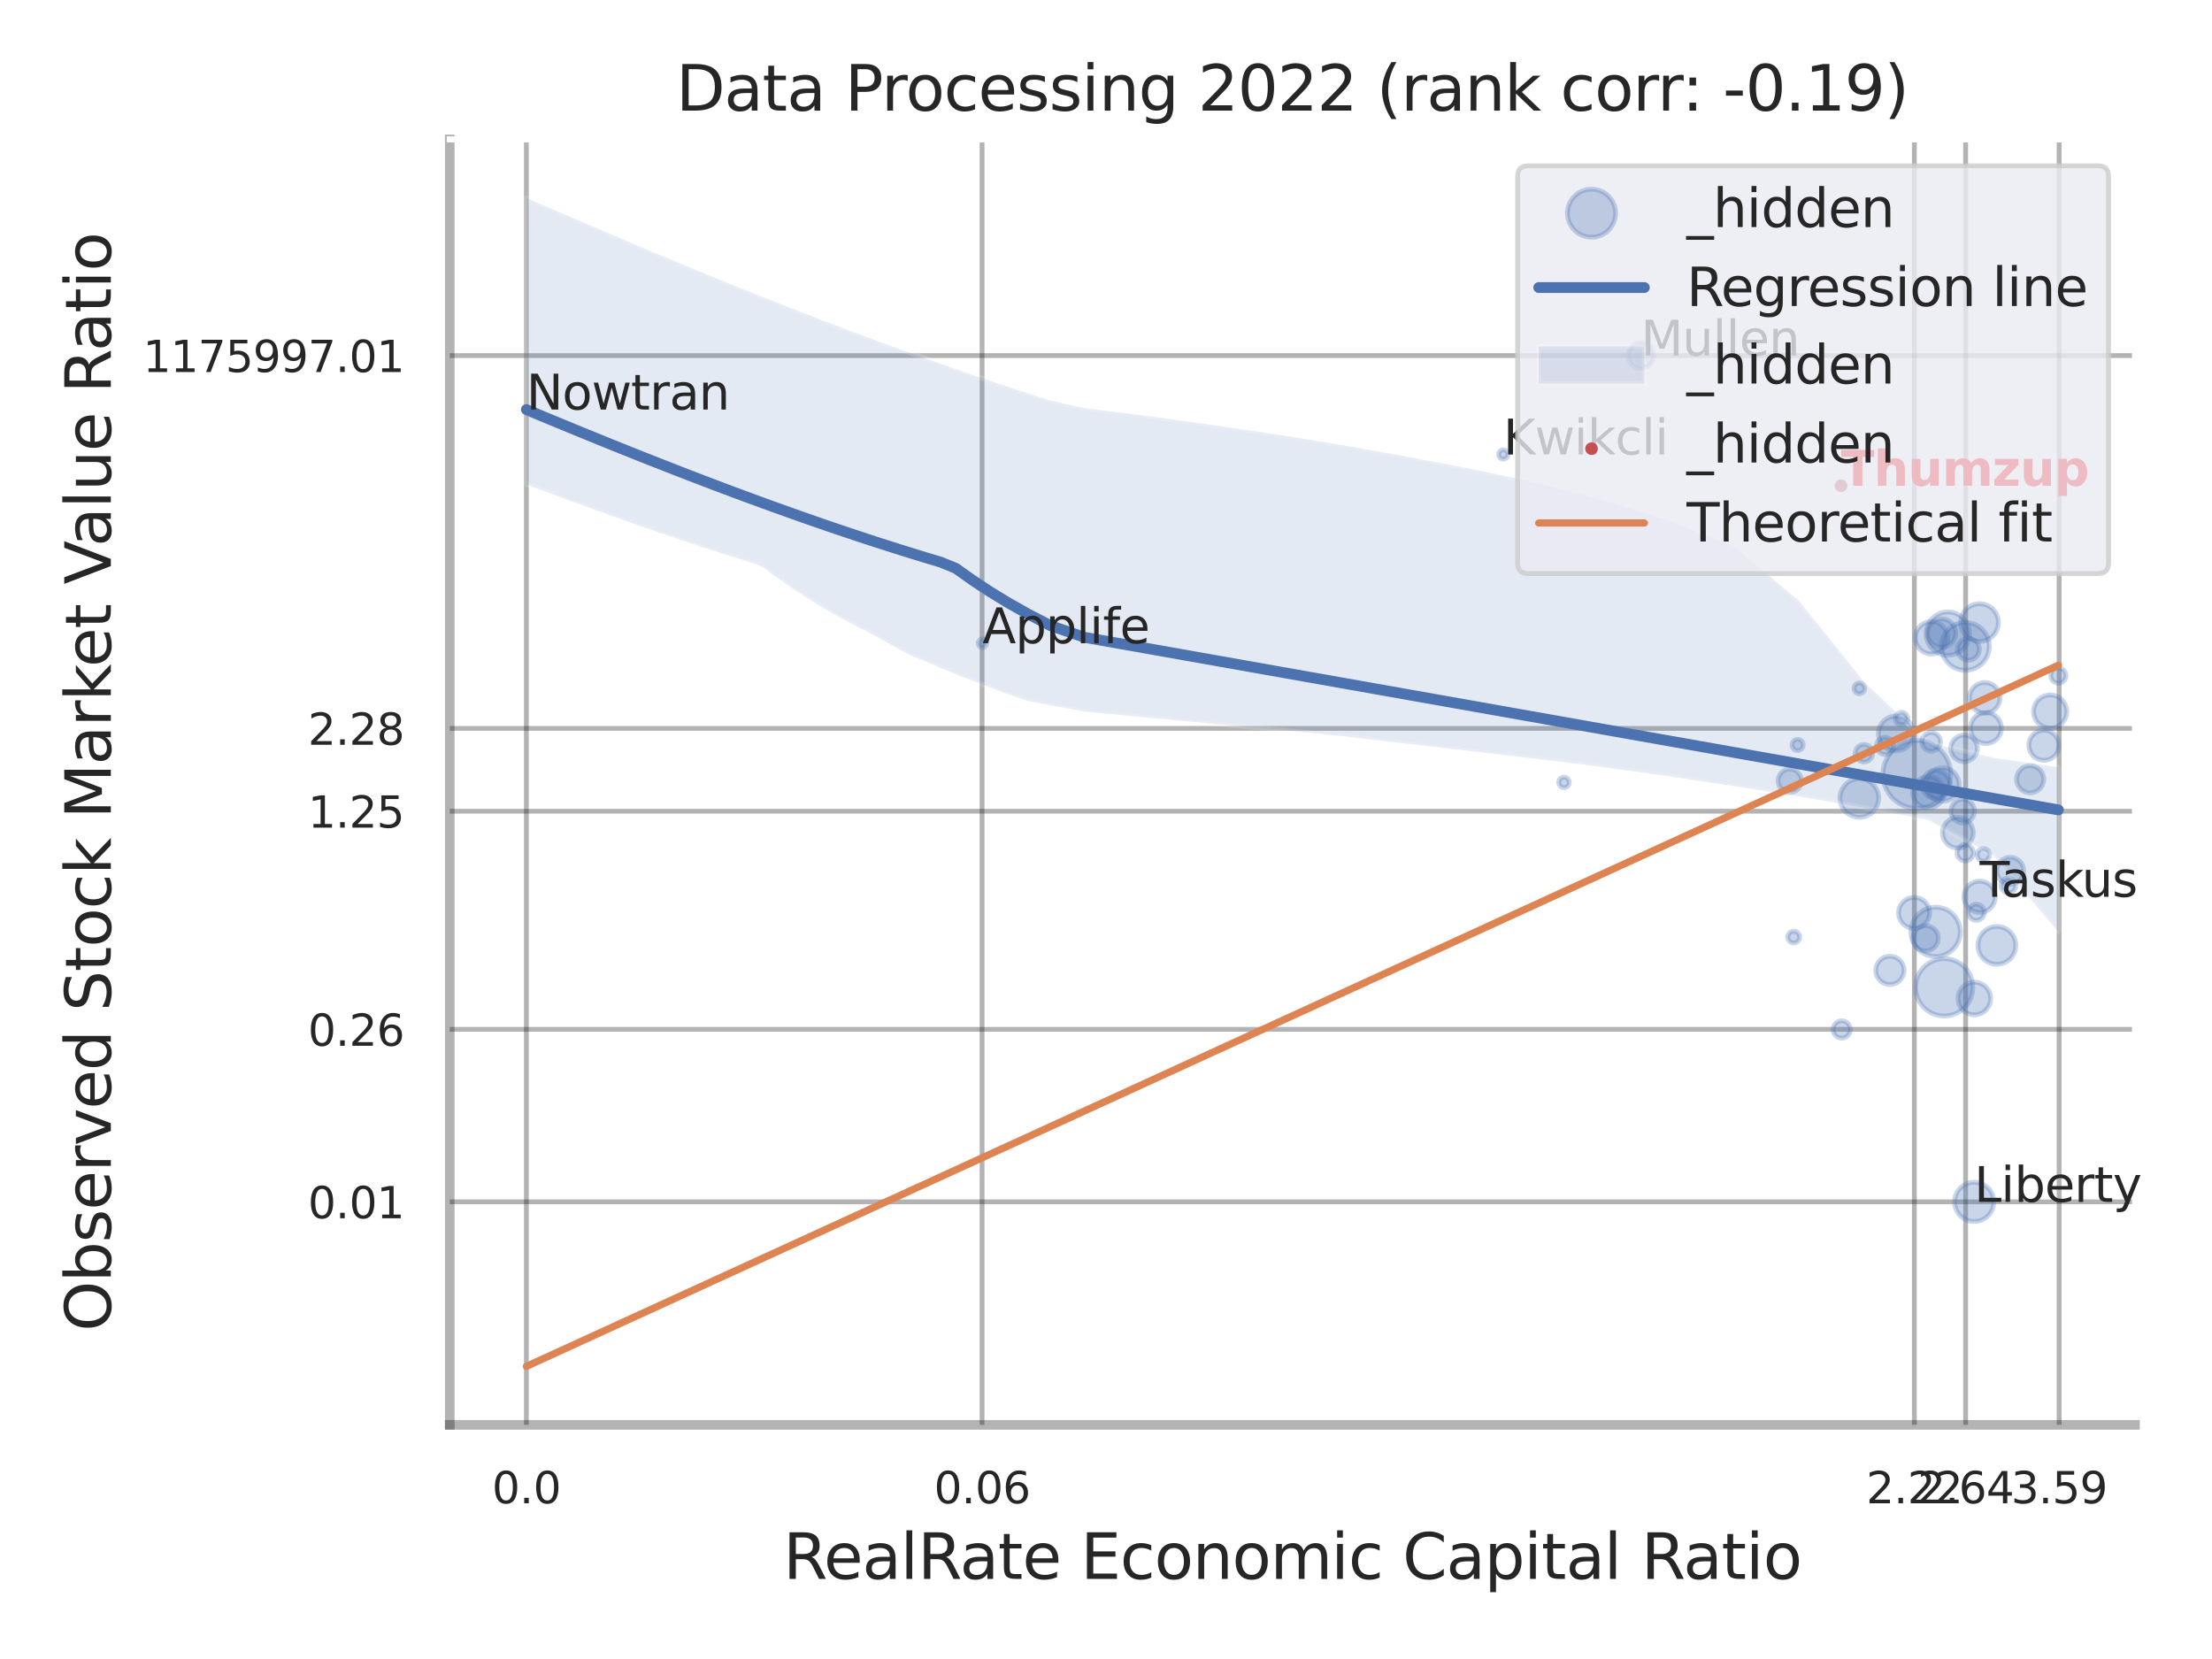 <?xml version="1.0" encoding="utf-8" standalone="no"?>
<!DOCTYPE svg PUBLIC "-//W3C//DTD SVG 1.1//EN"
  "http://www.w3.org/Graphics/SVG/1.1/DTD/svg11.dtd">
<svg xmlns:xlink="http://www.w3.org/1999/xlink" width="460.8pt" height="345.6pt" viewBox="0 0 460.8 345.6" xmlns="http://www.w3.org/2000/svg" version="1.1">
 <defs>
  <style type="text/css">*{stroke-linejoin: round; stroke-linecap: butt}</style>
 </defs>
 <g id="figure_1">
  <g id="patch_1">
   <path d="M 0 345.6 
L 460.8 345.6 
L 460.8 0 
L 0 0 
z
" style="fill: #ffffff"/>
  </g>
  <g id="axes_1">
   <g id="patch_2">
    <path d="M 93.69 296.82 
L 444.754 296.82 
L 444.754 29.04 
L 93.69 29.04 
z
" style="fill: #ffffff"/>
   </g>
   <g id="matplotlib.axis_1">
    <g id="xtick_1">
     <g id="line2d_1">
      <path d="M 109.65 296.82 
L 109.65 29.04 
" clip-path="url(#pa6a997391f)" style="fill: none; stroke: #000000; stroke-opacity: 0.3; stroke-linecap: round"/>
     </g>
     <g id="text_1">
      <!-- 0.0 -->
      <g style="fill: #262626" transform="translate(102.493 313.159) scale(0.09 -0.09)">
       <defs>
        <path id="DejaVuSans-30" d="M 2034 4250 
Q 1547 4250 1301 3770 
Q 1056 3291 1056 2328 
Q 1056 1369 1301 889 
Q 1547 409 2034 409 
Q 2525 409 2770 889 
Q 3016 1369 3016 2328 
Q 3016 3291 2770 3770 
Q 2525 4250 2034 4250 
z
M 2034 4750 
Q 2819 4750 3233 4129 
Q 3647 3509 3647 2328 
Q 3647 1150 3233 529 
Q 2819 -91 2034 -91 
Q 1250 -91 836 529 
Q 422 1150 422 2328 
Q 422 3509 836 4129 
Q 1250 4750 2034 4750 
z
" transform="scale(0.016)"/>
        <path id="DejaVuSans-2e" d="M 684 794 
L 1344 794 
L 1344 0 
L 684 0 
L 684 794 
z
" transform="scale(0.016)"/>
       </defs>
       <use xlink:href="#DejaVuSans-30"/>
       <use xlink:href="#DejaVuSans-2e" transform="translate(63.623 0)"/>
       <use xlink:href="#DejaVuSans-30" transform="translate(95.41 0)"/>
      </g>
     </g>
    </g>
    <g id="xtick_2">
     <g id="line2d_2">
      <path d="M 204.585 296.82 
L 204.585 29.04 
" clip-path="url(#pa6a997391f)" style="fill: none; stroke: #000000; stroke-opacity: 0.3; stroke-linecap: round"/>
     </g>
     <g id="text_2">
      <!-- 0.06 -->
      <g style="fill: #262626" transform="translate(194.565 313.159) scale(0.09 -0.09)">
       <defs>
        <path id="DejaVuSans-36" d="M 2113 2584 
Q 1688 2584 1439 2293 
Q 1191 2003 1191 1497 
Q 1191 994 1439 701 
Q 1688 409 2113 409 
Q 2538 409 2786 701 
Q 3034 994 3034 1497 
Q 3034 2003 2786 2293 
Q 2538 2584 2113 2584 
z
M 3366 4563 
L 3366 3988 
Q 3128 4100 2886 4159 
Q 2644 4219 2406 4219 
Q 1781 4219 1451 3797 
Q 1122 3375 1075 2522 
Q 1259 2794 1537 2939 
Q 1816 3084 2150 3084 
Q 2853 3084 3261 2657 
Q 3669 2231 3669 1497 
Q 3669 778 3244 343 
Q 2819 -91 2113 -91 
Q 1303 -91 875 529 
Q 447 1150 447 2328 
Q 447 3434 972 4092 
Q 1497 4750 2381 4750 
Q 2619 4750 2861 4703 
Q 3103 4656 3366 4563 
z
" transform="scale(0.016)"/>
       </defs>
       <use xlink:href="#DejaVuSans-30"/>
       <use xlink:href="#DejaVuSans-2e" transform="translate(63.623 0)"/>
       <use xlink:href="#DejaVuSans-30" transform="translate(95.41 0)"/>
       <use xlink:href="#DejaVuSans-36" transform="translate(159.033 0)"/>
      </g>
     </g>
    </g>
    <g id="xtick_3">
     <g id="line2d_3">
      <path d="M 398.794 296.82 
L 398.794 29.04 
" clip-path="url(#pa6a997391f)" style="fill: none; stroke: #000000; stroke-opacity: 0.3; stroke-linecap: round"/>
     </g>
     <g id="text_3">
      <!-- 2.22 -->
      <g style="fill: #262626" transform="translate(388.774 313.159) scale(0.09 -0.09)">
       <defs>
        <path id="DejaVuSans-32" d="M 1228 531 
L 3431 531 
L 3431 0 
L 469 0 
L 469 531 
Q 828 903 1448 1529 
Q 2069 2156 2228 2338 
Q 2531 2678 2651 2914 
Q 2772 3150 2772 3378 
Q 2772 3750 2511 3984 
Q 2250 4219 1831 4219 
Q 1534 4219 1204 4116 
Q 875 4013 500 3803 
L 500 4441 
Q 881 4594 1212 4672 
Q 1544 4750 1819 4750 
Q 2544 4750 2975 4387 
Q 3406 4025 3406 3419 
Q 3406 3131 3298 2873 
Q 3191 2616 2906 2266 
Q 2828 2175 2409 1742 
Q 1991 1309 1228 531 
z
" transform="scale(0.016)"/>
       </defs>
       <use xlink:href="#DejaVuSans-32"/>
       <use xlink:href="#DejaVuSans-2e" transform="translate(63.623 0)"/>
       <use xlink:href="#DejaVuSans-32" transform="translate(95.41 0)"/>
       <use xlink:href="#DejaVuSans-32" transform="translate(159.033 0)"/>
      </g>
     </g>
    </g>
    <g id="xtick_4">
     <g id="line2d_4">
      <path d="M 409.477 296.82 
L 409.477 29.04 
" clip-path="url(#pa6a997391f)" style="fill: none; stroke: #000000; stroke-opacity: 0.3; stroke-linecap: round"/>
     </g>
     <g id="text_4">
      <!-- 2.64 -->
      <g style="fill: #262626" transform="translate(399.457 313.159) scale(0.09 -0.09)">
       <defs>
        <path id="DejaVuSans-34" d="M 2419 4116 
L 825 1625 
L 2419 1625 
L 2419 4116 
z
M 2253 4666 
L 3047 4666 
L 3047 1625 
L 3713 1625 
L 3713 1100 
L 3047 1100 
L 3047 0 
L 2419 0 
L 2419 1100 
L 313 1100 
L 313 1709 
L 2253 4666 
z
" transform="scale(0.016)"/>
       </defs>
       <use xlink:href="#DejaVuSans-32"/>
       <use xlink:href="#DejaVuSans-2e" transform="translate(63.623 0)"/>
       <use xlink:href="#DejaVuSans-36" transform="translate(95.41 0)"/>
       <use xlink:href="#DejaVuSans-34" transform="translate(159.033 0)"/>
      </g>
     </g>
    </g>
    <g id="xtick_5">
     <g id="line2d_5">
      <path d="M 428.957 296.82 
L 428.957 29.04 
" clip-path="url(#pa6a997391f)" style="fill: none; stroke: #000000; stroke-opacity: 0.3; stroke-linecap: round"/>
     </g>
     <g id="text_5">
      <!-- 3.59 -->
      <g style="fill: #262626" transform="translate(418.938 313.159) scale(0.09 -0.09)">
       <defs>
        <path id="DejaVuSans-33" d="M 2597 2516 
Q 3050 2419 3304 2112 
Q 3559 1806 3559 1356 
Q 3559 666 3084 287 
Q 2609 -91 1734 -91 
Q 1441 -91 1130 -33 
Q 819 25 488 141 
L 488 750 
Q 750 597 1062 519 
Q 1375 441 1716 441 
Q 2309 441 2620 675 
Q 2931 909 2931 1356 
Q 2931 1769 2642 2001 
Q 2353 2234 1838 2234 
L 1294 2234 
L 1294 2753 
L 1863 2753 
Q 2328 2753 2575 2939 
Q 2822 3125 2822 3475 
Q 2822 3834 2567 4026 
Q 2313 4219 1838 4219 
Q 1578 4219 1281 4162 
Q 984 4106 628 3988 
L 628 4550 
Q 988 4650 1302 4700 
Q 1616 4750 1894 4750 
Q 2613 4750 3031 4423 
Q 3450 4097 3450 3541 
Q 3450 3153 3228 2886 
Q 3006 2619 2597 2516 
z
" transform="scale(0.016)"/>
        <path id="DejaVuSans-35" d="M 691 4666 
L 3169 4666 
L 3169 4134 
L 1269 4134 
L 1269 2991 
Q 1406 3038 1543 3061 
Q 1681 3084 1819 3084 
Q 2600 3084 3056 2656 
Q 3513 2228 3513 1497 
Q 3513 744 3044 326 
Q 2575 -91 1722 -91 
Q 1428 -91 1123 -41 
Q 819 9 494 109 
L 494 744 
Q 775 591 1075 516 
Q 1375 441 1709 441 
Q 2250 441 2565 725 
Q 2881 1009 2881 1497 
Q 2881 1984 2565 2268 
Q 2250 2553 1709 2553 
Q 1456 2553 1204 2497 
Q 953 2441 691 2322 
L 691 4666 
z
" transform="scale(0.016)"/>
        <path id="DejaVuSans-39" d="M 703 97 
L 703 672 
Q 941 559 1184 500 
Q 1428 441 1663 441 
Q 2288 441 2617 861 
Q 2947 1281 2994 2138 
Q 2813 1869 2534 1725 
Q 2256 1581 1919 1581 
Q 1219 1581 811 2004 
Q 403 2428 403 3163 
Q 403 3881 828 4315 
Q 1253 4750 1959 4750 
Q 2769 4750 3195 4129 
Q 3622 3509 3622 2328 
Q 3622 1225 3098 567 
Q 2575 -91 1691 -91 
Q 1453 -91 1209 -44 
Q 966 3 703 97 
z
M 1959 2075 
Q 2384 2075 2632 2365 
Q 2881 2656 2881 3163 
Q 2881 3666 2632 3958 
Q 2384 4250 1959 4250 
Q 1534 4250 1286 3958 
Q 1038 3666 1038 3163 
Q 1038 2656 1286 2365 
Q 1534 2075 1959 2075 
z
" transform="scale(0.016)"/>
       </defs>
       <use xlink:href="#DejaVuSans-33"/>
       <use xlink:href="#DejaVuSans-2e" transform="translate(63.623 0)"/>
       <use xlink:href="#DejaVuSans-35" transform="translate(95.41 0)"/>
       <use xlink:href="#DejaVuSans-39" transform="translate(159.033 0)"/>
      </g>
     </g>
    </g>
    <g id="xtick_6"/>
    <g id="xtick_7"/>
    <g id="xtick_8"/>
    <g id="text_6">
     <!-- RealRate Economic Capital Ratio -->
     <g style="fill: #262626" transform="translate(163.168 328.908) scale(0.13 -0.13)">
      <defs>
       <path id="DejaVuSans-52" d="M 2841 2188 
Q 3044 2119 3236 1894 
Q 3428 1669 3622 1275 
L 4263 0 
L 3584 0 
L 2988 1197 
Q 2756 1666 2539 1819 
Q 2322 1972 1947 1972 
L 1259 1972 
L 1259 0 
L 628 0 
L 628 4666 
L 2053 4666 
Q 2853 4666 3247 4331 
Q 3641 3997 3641 3322 
Q 3641 2881 3436 2590 
Q 3231 2300 2841 2188 
z
M 1259 4147 
L 1259 2491 
L 2053 2491 
Q 2509 2491 2742 2702 
Q 2975 2913 2975 3322 
Q 2975 3731 2742 3939 
Q 2509 4147 2053 4147 
L 1259 4147 
z
" transform="scale(0.016)"/>
       <path id="DejaVuSans-65" d="M 3597 1894 
L 3597 1613 
L 953 1613 
Q 991 1019 1311 708 
Q 1631 397 2203 397 
Q 2534 397 2845 478 
Q 3156 559 3463 722 
L 3463 178 
Q 3153 47 2828 -22 
Q 2503 -91 2169 -91 
Q 1331 -91 842 396 
Q 353 884 353 1716 
Q 353 2575 817 3079 
Q 1281 3584 2069 3584 
Q 2775 3584 3186 3129 
Q 3597 2675 3597 1894 
z
M 3022 2063 
Q 3016 2534 2758 2815 
Q 2500 3097 2075 3097 
Q 1594 3097 1305 2825 
Q 1016 2553 972 2059 
L 3022 2063 
z
" transform="scale(0.016)"/>
       <path id="DejaVuSans-61" d="M 2194 1759 
Q 1497 1759 1228 1600 
Q 959 1441 959 1056 
Q 959 750 1161 570 
Q 1363 391 1709 391 
Q 2188 391 2477 730 
Q 2766 1069 2766 1631 
L 2766 1759 
L 2194 1759 
z
M 3341 1997 
L 3341 0 
L 2766 0 
L 2766 531 
Q 2569 213 2275 61 
Q 1981 -91 1556 -91 
Q 1019 -91 701 211 
Q 384 513 384 1019 
Q 384 1609 779 1909 
Q 1175 2209 1959 2209 
L 2766 2209 
L 2766 2266 
Q 2766 2663 2505 2880 
Q 2244 3097 1772 3097 
Q 1472 3097 1187 3025 
Q 903 2953 641 2809 
L 641 3341 
Q 956 3463 1253 3523 
Q 1550 3584 1831 3584 
Q 2591 3584 2966 3190 
Q 3341 2797 3341 1997 
z
" transform="scale(0.016)"/>
       <path id="DejaVuSans-6c" d="M 603 4863 
L 1178 4863 
L 1178 0 
L 603 0 
L 603 4863 
z
" transform="scale(0.016)"/>
       <path id="DejaVuSans-74" d="M 1172 4494 
L 1172 3500 
L 2356 3500 
L 2356 3053 
L 1172 3053 
L 1172 1153 
Q 1172 725 1289 603 
Q 1406 481 1766 481 
L 2356 481 
L 2356 0 
L 1766 0 
Q 1100 0 847 248 
Q 594 497 594 1153 
L 594 3053 
L 172 3053 
L 172 3500 
L 594 3500 
L 594 4494 
L 1172 4494 
z
" transform="scale(0.016)"/>
       <path id="DejaVuSans-20" transform="scale(0.016)"/>
       <path id="DejaVuSans-45" d="M 628 4666 
L 3578 4666 
L 3578 4134 
L 1259 4134 
L 1259 2753 
L 3481 2753 
L 3481 2222 
L 1259 2222 
L 1259 531 
L 3634 531 
L 3634 0 
L 628 0 
L 628 4666 
z
" transform="scale(0.016)"/>
       <path id="DejaVuSans-63" d="M 3122 3366 
L 3122 2828 
Q 2878 2963 2633 3030 
Q 2388 3097 2138 3097 
Q 1578 3097 1268 2742 
Q 959 2388 959 1747 
Q 959 1106 1268 751 
Q 1578 397 2138 397 
Q 2388 397 2633 464 
Q 2878 531 3122 666 
L 3122 134 
Q 2881 22 2623 -34 
Q 2366 -91 2075 -91 
Q 1284 -91 818 406 
Q 353 903 353 1747 
Q 353 2603 823 3093 
Q 1294 3584 2113 3584 
Q 2378 3584 2631 3529 
Q 2884 3475 3122 3366 
z
" transform="scale(0.016)"/>
       <path id="DejaVuSans-6f" d="M 1959 3097 
Q 1497 3097 1228 2736 
Q 959 2375 959 1747 
Q 959 1119 1226 758 
Q 1494 397 1959 397 
Q 2419 397 2687 759 
Q 2956 1122 2956 1747 
Q 2956 2369 2687 2733 
Q 2419 3097 1959 3097 
z
M 1959 3584 
Q 2709 3584 3137 3096 
Q 3566 2609 3566 1747 
Q 3566 888 3137 398 
Q 2709 -91 1959 -91 
Q 1206 -91 779 398 
Q 353 888 353 1747 
Q 353 2609 779 3096 
Q 1206 3584 1959 3584 
z
" transform="scale(0.016)"/>
       <path id="DejaVuSans-6e" d="M 3513 2113 
L 3513 0 
L 2938 0 
L 2938 2094 
Q 2938 2591 2744 2837 
Q 2550 3084 2163 3084 
Q 1697 3084 1428 2787 
Q 1159 2491 1159 1978 
L 1159 0 
L 581 0 
L 581 3500 
L 1159 3500 
L 1159 2956 
Q 1366 3272 1645 3428 
Q 1925 3584 2291 3584 
Q 2894 3584 3203 3211 
Q 3513 2838 3513 2113 
z
" transform="scale(0.016)"/>
       <path id="DejaVuSans-6d" d="M 3328 2828 
Q 3544 3216 3844 3400 
Q 4144 3584 4550 3584 
Q 5097 3584 5394 3201 
Q 5691 2819 5691 2113 
L 5691 0 
L 5113 0 
L 5113 2094 
Q 5113 2597 4934 2840 
Q 4756 3084 4391 3084 
Q 3944 3084 3684 2787 
Q 3425 2491 3425 1978 
L 3425 0 
L 2847 0 
L 2847 2094 
Q 2847 2600 2669 2842 
Q 2491 3084 2119 3084 
Q 1678 3084 1418 2786 
Q 1159 2488 1159 1978 
L 1159 0 
L 581 0 
L 581 3500 
L 1159 3500 
L 1159 2956 
Q 1356 3278 1631 3431 
Q 1906 3584 2284 3584 
Q 2666 3584 2933 3390 
Q 3200 3197 3328 2828 
z
" transform="scale(0.016)"/>
       <path id="DejaVuSans-69" d="M 603 3500 
L 1178 3500 
L 1178 0 
L 603 0 
L 603 3500 
z
M 603 4863 
L 1178 4863 
L 1178 4134 
L 603 4134 
L 603 4863 
z
" transform="scale(0.016)"/>
       <path id="DejaVuSans-43" d="M 4122 4306 
L 4122 3641 
Q 3803 3938 3442 4084 
Q 3081 4231 2675 4231 
Q 1875 4231 1450 3742 
Q 1025 3253 1025 2328 
Q 1025 1406 1450 917 
Q 1875 428 2675 428 
Q 3081 428 3442 575 
Q 3803 722 4122 1019 
L 4122 359 
Q 3791 134 3420 21 
Q 3050 -91 2638 -91 
Q 1578 -91 968 557 
Q 359 1206 359 2328 
Q 359 3453 968 4101 
Q 1578 4750 2638 4750 
Q 3056 4750 3426 4639 
Q 3797 4528 4122 4306 
z
" transform="scale(0.016)"/>
       <path id="DejaVuSans-70" d="M 1159 525 
L 1159 -1331 
L 581 -1331 
L 581 3500 
L 1159 3500 
L 1159 2969 
Q 1341 3281 1617 3432 
Q 1894 3584 2278 3584 
Q 2916 3584 3314 3078 
Q 3713 2572 3713 1747 
Q 3713 922 3314 415 
Q 2916 -91 2278 -91 
Q 1894 -91 1617 61 
Q 1341 213 1159 525 
z
M 3116 1747 
Q 3116 2381 2855 2742 
Q 2594 3103 2138 3103 
Q 1681 3103 1420 2742 
Q 1159 2381 1159 1747 
Q 1159 1113 1420 752 
Q 1681 391 2138 391 
Q 2594 391 2855 752 
Q 3116 1113 3116 1747 
z
" transform="scale(0.016)"/>
      </defs>
      <use xlink:href="#DejaVuSans-52"/>
      <use xlink:href="#DejaVuSans-65" transform="translate(64.982 0)"/>
      <use xlink:href="#DejaVuSans-61" transform="translate(126.506 0)"/>
      <use xlink:href="#DejaVuSans-6c" transform="translate(187.785 0)"/>
      <use xlink:href="#DejaVuSans-52" transform="translate(215.568 0)"/>
      <use xlink:href="#DejaVuSans-61" transform="translate(282.801 0)"/>
      <use xlink:href="#DejaVuSans-74" transform="translate(344.08 0)"/>
      <use xlink:href="#DejaVuSans-65" transform="translate(383.289 0)"/>
      <use xlink:href="#DejaVuSans-20" transform="translate(444.812 0)"/>
      <use xlink:href="#DejaVuSans-45" transform="translate(476.6 0)"/>
      <use xlink:href="#DejaVuSans-63" transform="translate(539.783 0)"/>
      <use xlink:href="#DejaVuSans-6f" transform="translate(594.764 0)"/>
      <use xlink:href="#DejaVuSans-6e" transform="translate(655.945 0)"/>
      <use xlink:href="#DejaVuSans-6f" transform="translate(719.324 0)"/>
      <use xlink:href="#DejaVuSans-6d" transform="translate(780.506 0)"/>
      <use xlink:href="#DejaVuSans-69" transform="translate(877.918 0)"/>
      <use xlink:href="#DejaVuSans-63" transform="translate(905.701 0)"/>
      <use xlink:href="#DejaVuSans-20" transform="translate(960.682 0)"/>
      <use xlink:href="#DejaVuSans-43" transform="translate(992.469 0)"/>
      <use xlink:href="#DejaVuSans-61" transform="translate(1062.293 0)"/>
      <use xlink:href="#DejaVuSans-70" transform="translate(1123.572 0)"/>
      <use xlink:href="#DejaVuSans-69" transform="translate(1187.049 0)"/>
      <use xlink:href="#DejaVuSans-74" transform="translate(1214.832 0)"/>
      <use xlink:href="#DejaVuSans-61" transform="translate(1254.041 0)"/>
      <use xlink:href="#DejaVuSans-6c" transform="translate(1315.32 0)"/>
      <use xlink:href="#DejaVuSans-20" transform="translate(1343.104 0)"/>
      <use xlink:href="#DejaVuSans-52" transform="translate(1374.891 0)"/>
      <use xlink:href="#DejaVuSans-61" transform="translate(1442.123 0)"/>
      <use xlink:href="#DejaVuSans-74" transform="translate(1503.402 0)"/>
      <use xlink:href="#DejaVuSans-69" transform="translate(1542.611 0)"/>
      <use xlink:href="#DejaVuSans-6f" transform="translate(1570.395 0)"/>
     </g>
    </g>
   </g>
   <g id="matplotlib.axis_2">
    <g id="ytick_1">
     <g id="line2d_6">
      <path d="M 93.69 250.365 
L 444.754 250.365 
" clip-path="url(#pa6a997391f)" style="fill: none; stroke: #000000; stroke-opacity: 0.3; stroke-linecap: round"/>
     </g>
     <g id="text_7">
      <!-- 0.01 -->
      <g style="fill: #262626" transform="translate(64.151 253.784) scale(0.09 -0.09)">
       <defs>
        <path id="DejaVuSans-31" d="M 794 531 
L 1825 531 
L 1825 4091 
L 703 3866 
L 703 4441 
L 1819 4666 
L 2450 4666 
L 2450 531 
L 3481 531 
L 3481 0 
L 794 0 
L 794 531 
z
" transform="scale(0.016)"/>
       </defs>
       <use xlink:href="#DejaVuSans-30"/>
       <use xlink:href="#DejaVuSans-2e" transform="translate(63.623 0)"/>
       <use xlink:href="#DejaVuSans-30" transform="translate(95.41 0)"/>
       <use xlink:href="#DejaVuSans-31" transform="translate(159.033 0)"/>
      </g>
     </g>
    </g>
    <g id="ytick_2">
     <g id="line2d_7">
      <path d="M 93.69 214.435 
L 444.754 214.435 
" clip-path="url(#pa6a997391f)" style="fill: none; stroke: #000000; stroke-opacity: 0.3; stroke-linecap: round"/>
     </g>
     <g id="text_8">
      <!-- 0.26 -->
      <g style="fill: #262626" transform="translate(64.151 217.854) scale(0.09 -0.09)">
       <use xlink:href="#DejaVuSans-30"/>
       <use xlink:href="#DejaVuSans-2e" transform="translate(63.623 0)"/>
       <use xlink:href="#DejaVuSans-32" transform="translate(95.41 0)"/>
       <use xlink:href="#DejaVuSans-36" transform="translate(159.033 0)"/>
      </g>
     </g>
    </g>
    <g id="ytick_3">
     <g id="line2d_8">
      <path d="M 93.69 168.991 
L 444.754 168.991 
" clip-path="url(#pa6a997391f)" style="fill: none; stroke: #000000; stroke-opacity: 0.3; stroke-linecap: round"/>
     </g>
     <g id="text_9">
      <!-- 1.25 -->
      <g style="fill: #262626" transform="translate(64.151 172.411) scale(0.09 -0.09)">
       <use xlink:href="#DejaVuSans-31"/>
       <use xlink:href="#DejaVuSans-2e" transform="translate(63.623 0)"/>
       <use xlink:href="#DejaVuSans-32" transform="translate(95.41 0)"/>
       <use xlink:href="#DejaVuSans-35" transform="translate(159.033 0)"/>
      </g>
     </g>
    </g>
    <g id="ytick_4">
     <g id="line2d_9">
      <path d="M 93.69 151.734 
L 444.754 151.734 
" clip-path="url(#pa6a997391f)" style="fill: none; stroke: #000000; stroke-opacity: 0.3; stroke-linecap: round"/>
     </g>
     <g id="text_10">
      <!-- 2.28 -->
      <g style="fill: #262626" transform="translate(64.151 155.154) scale(0.09 -0.09)">
       <defs>
        <path id="DejaVuSans-38" d="M 2034 2216 
Q 1584 2216 1326 1975 
Q 1069 1734 1069 1313 
Q 1069 891 1326 650 
Q 1584 409 2034 409 
Q 2484 409 2743 651 
Q 3003 894 3003 1313 
Q 3003 1734 2745 1975 
Q 2488 2216 2034 2216 
z
M 1403 2484 
Q 997 2584 770 2862 
Q 544 3141 544 3541 
Q 544 4100 942 4425 
Q 1341 4750 2034 4750 
Q 2731 4750 3128 4425 
Q 3525 4100 3525 3541 
Q 3525 3141 3298 2862 
Q 3072 2584 2669 2484 
Q 3125 2378 3379 2068 
Q 3634 1759 3634 1313 
Q 3634 634 3220 271 
Q 2806 -91 2034 -91 
Q 1263 -91 848 271 
Q 434 634 434 1313 
Q 434 1759 690 2068 
Q 947 2378 1403 2484 
z
M 1172 3481 
Q 1172 3119 1398 2916 
Q 1625 2713 2034 2713 
Q 2441 2713 2670 2916 
Q 2900 3119 2900 3481 
Q 2900 3844 2670 4047 
Q 2441 4250 2034 4250 
Q 1625 4250 1398 4047 
Q 1172 3844 1172 3481 
z
" transform="scale(0.016)"/>
       </defs>
       <use xlink:href="#DejaVuSans-32"/>
       <use xlink:href="#DejaVuSans-2e" transform="translate(63.623 0)"/>
       <use xlink:href="#DejaVuSans-32" transform="translate(95.41 0)"/>
       <use xlink:href="#DejaVuSans-38" transform="translate(159.033 0)"/>
      </g>
     </g>
    </g>
    <g id="ytick_5">
     <g id="line2d_10">
      <path d="M 93.69 74.076 
L 444.754 74.076 
" clip-path="url(#pa6a997391f)" style="fill: none; stroke: #000000; stroke-opacity: 0.3; stroke-linecap: round"/>
     </g>
     <g id="text_11">
      <!-- 1175997.01 -->
      <g style="fill: #262626" transform="translate(29.793 77.495) scale(0.09 -0.09)">
       <defs>
        <path id="DejaVuSans-37" d="M 525 4666 
L 3525 4666 
L 3525 4397 
L 1831 0 
L 1172 0 
L 2766 4134 
L 525 4134 
L 525 4666 
z
" transform="scale(0.016)"/>
       </defs>
       <use xlink:href="#DejaVuSans-31"/>
       <use xlink:href="#DejaVuSans-31" transform="translate(63.623 0)"/>
       <use xlink:href="#DejaVuSans-37" transform="translate(127.246 0)"/>
       <use xlink:href="#DejaVuSans-35" transform="translate(190.869 0)"/>
       <use xlink:href="#DejaVuSans-39" transform="translate(254.492 0)"/>
       <use xlink:href="#DejaVuSans-39" transform="translate(318.115 0)"/>
       <use xlink:href="#DejaVuSans-37" transform="translate(381.738 0)"/>
       <use xlink:href="#DejaVuSans-2e" transform="translate(445.361 0)"/>
       <use xlink:href="#DejaVuSans-30" transform="translate(477.148 0)"/>
       <use xlink:href="#DejaVuSans-31" transform="translate(540.771 0)"/>
      </g>
     </g>
    </g>
    <g id="ytick_6"/>
    <g id="ytick_7"/>
    <g id="ytick_8"/>
    <g id="ytick_9"/>
    <g id="ytick_10"/>
    <g id="ytick_11"/>
    <g id="text_12">
     <!-- Observed Stock Market Value Ratio -->
     <g style="fill: #262626" transform="translate(23.09 277.332) rotate(-90) scale(0.13 -0.13)">
      <defs>
       <path id="DejaVuSans-4f" d="M 2522 4238 
Q 1834 4238 1429 3725 
Q 1025 3213 1025 2328 
Q 1025 1447 1429 934 
Q 1834 422 2522 422 
Q 3209 422 3611 934 
Q 4013 1447 4013 2328 
Q 4013 3213 3611 3725 
Q 3209 4238 2522 4238 
z
M 2522 4750 
Q 3503 4750 4090 4092 
Q 4678 3434 4678 2328 
Q 4678 1225 4090 567 
Q 3503 -91 2522 -91 
Q 1538 -91 948 565 
Q 359 1222 359 2328 
Q 359 3434 948 4092 
Q 1538 4750 2522 4750 
z
" transform="scale(0.016)"/>
       <path id="DejaVuSans-62" d="M 3116 1747 
Q 3116 2381 2855 2742 
Q 2594 3103 2138 3103 
Q 1681 3103 1420 2742 
Q 1159 2381 1159 1747 
Q 1159 1113 1420 752 
Q 1681 391 2138 391 
Q 2594 391 2855 752 
Q 3116 1113 3116 1747 
z
M 1159 2969 
Q 1341 3281 1617 3432 
Q 1894 3584 2278 3584 
Q 2916 3584 3314 3078 
Q 3713 2572 3713 1747 
Q 3713 922 3314 415 
Q 2916 -91 2278 -91 
Q 1894 -91 1617 61 
Q 1341 213 1159 525 
L 1159 0 
L 581 0 
L 581 4863 
L 1159 4863 
L 1159 2969 
z
" transform="scale(0.016)"/>
       <path id="DejaVuSans-73" d="M 2834 3397 
L 2834 2853 
Q 2591 2978 2328 3040 
Q 2066 3103 1784 3103 
Q 1356 3103 1142 2972 
Q 928 2841 928 2578 
Q 928 2378 1081 2264 
Q 1234 2150 1697 2047 
L 1894 2003 
Q 2506 1872 2764 1633 
Q 3022 1394 3022 966 
Q 3022 478 2636 193 
Q 2250 -91 1575 -91 
Q 1294 -91 989 -36 
Q 684 19 347 128 
L 347 722 
Q 666 556 975 473 
Q 1284 391 1588 391 
Q 1994 391 2212 530 
Q 2431 669 2431 922 
Q 2431 1156 2273 1281 
Q 2116 1406 1581 1522 
L 1381 1569 
Q 847 1681 609 1914 
Q 372 2147 372 2553 
Q 372 3047 722 3315 
Q 1072 3584 1716 3584 
Q 2034 3584 2315 3537 
Q 2597 3491 2834 3397 
z
" transform="scale(0.016)"/>
       <path id="DejaVuSans-72" d="M 2631 2963 
Q 2534 3019 2420 3045 
Q 2306 3072 2169 3072 
Q 1681 3072 1420 2755 
Q 1159 2438 1159 1844 
L 1159 0 
L 581 0 
L 581 3500 
L 1159 3500 
L 1159 2956 
Q 1341 3275 1631 3429 
Q 1922 3584 2338 3584 
Q 2397 3584 2469 3576 
Q 2541 3569 2628 3553 
L 2631 2963 
z
" transform="scale(0.016)"/>
       <path id="DejaVuSans-76" d="M 191 3500 
L 800 3500 
L 1894 563 
L 2988 3500 
L 3597 3500 
L 2284 0 
L 1503 0 
L 191 3500 
z
" transform="scale(0.016)"/>
       <path id="DejaVuSans-64" d="M 2906 2969 
L 2906 4863 
L 3481 4863 
L 3481 0 
L 2906 0 
L 2906 525 
Q 2725 213 2448 61 
Q 2172 -91 1784 -91 
Q 1150 -91 751 415 
Q 353 922 353 1747 
Q 353 2572 751 3078 
Q 1150 3584 1784 3584 
Q 2172 3584 2448 3432 
Q 2725 3281 2906 2969 
z
M 947 1747 
Q 947 1113 1208 752 
Q 1469 391 1925 391 
Q 2381 391 2643 752 
Q 2906 1113 2906 1747 
Q 2906 2381 2643 2742 
Q 2381 3103 1925 3103 
Q 1469 3103 1208 2742 
Q 947 2381 947 1747 
z
" transform="scale(0.016)"/>
       <path id="DejaVuSans-53" d="M 3425 4513 
L 3425 3897 
Q 3066 4069 2747 4153 
Q 2428 4238 2131 4238 
Q 1616 4238 1336 4038 
Q 1056 3838 1056 3469 
Q 1056 3159 1242 3001 
Q 1428 2844 1947 2747 
L 2328 2669 
Q 3034 2534 3370 2195 
Q 3706 1856 3706 1288 
Q 3706 609 3251 259 
Q 2797 -91 1919 -91 
Q 1588 -91 1214 -16 
Q 841 59 441 206 
L 441 856 
Q 825 641 1194 531 
Q 1563 422 1919 422 
Q 2459 422 2753 634 
Q 3047 847 3047 1241 
Q 3047 1584 2836 1778 
Q 2625 1972 2144 2069 
L 1759 2144 
Q 1053 2284 737 2584 
Q 422 2884 422 3419 
Q 422 4038 858 4394 
Q 1294 4750 2059 4750 
Q 2388 4750 2728 4690 
Q 3069 4631 3425 4513 
z
" transform="scale(0.016)"/>
       <path id="DejaVuSans-6b" d="M 581 4863 
L 1159 4863 
L 1159 1991 
L 2875 3500 
L 3609 3500 
L 1753 1863 
L 3688 0 
L 2938 0 
L 1159 1709 
L 1159 0 
L 581 0 
L 581 4863 
z
" transform="scale(0.016)"/>
       <path id="DejaVuSans-4d" d="M 628 4666 
L 1569 4666 
L 2759 1491 
L 3956 4666 
L 4897 4666 
L 4897 0 
L 4281 0 
L 4281 4097 
L 3078 897 
L 2444 897 
L 1241 4097 
L 1241 0 
L 628 0 
L 628 4666 
z
" transform="scale(0.016)"/>
       <path id="DejaVuSans-56" d="M 1831 0 
L 50 4666 
L 709 4666 
L 2188 738 
L 3669 4666 
L 4325 4666 
L 2547 0 
L 1831 0 
z
" transform="scale(0.016)"/>
       <path id="DejaVuSans-75" d="M 544 1381 
L 544 3500 
L 1119 3500 
L 1119 1403 
Q 1119 906 1312 657 
Q 1506 409 1894 409 
Q 2359 409 2629 706 
Q 2900 1003 2900 1516 
L 2900 3500 
L 3475 3500 
L 3475 0 
L 2900 0 
L 2900 538 
Q 2691 219 2414 64 
Q 2138 -91 1772 -91 
Q 1169 -91 856 284 
Q 544 659 544 1381 
z
M 1991 3584 
L 1991 3584 
z
" transform="scale(0.016)"/>
      </defs>
      <use xlink:href="#DejaVuSans-4f"/>
      <use xlink:href="#DejaVuSans-62" transform="translate(78.711 0)"/>
      <use xlink:href="#DejaVuSans-73" transform="translate(142.188 0)"/>
      <use xlink:href="#DejaVuSans-65" transform="translate(194.287 0)"/>
      <use xlink:href="#DejaVuSans-72" transform="translate(255.811 0)"/>
      <use xlink:href="#DejaVuSans-76" transform="translate(296.924 0)"/>
      <use xlink:href="#DejaVuSans-65" transform="translate(356.104 0)"/>
      <use xlink:href="#DejaVuSans-64" transform="translate(417.627 0)"/>
      <use xlink:href="#DejaVuSans-20" transform="translate(481.104 0)"/>
      <use xlink:href="#DejaVuSans-53" transform="translate(512.891 0)"/>
      <use xlink:href="#DejaVuSans-74" transform="translate(576.367 0)"/>
      <use xlink:href="#DejaVuSans-6f" transform="translate(615.576 0)"/>
      <use xlink:href="#DejaVuSans-63" transform="translate(676.758 0)"/>
      <use xlink:href="#DejaVuSans-6b" transform="translate(731.738 0)"/>
      <use xlink:href="#DejaVuSans-20" transform="translate(789.648 0)"/>
      <use xlink:href="#DejaVuSans-4d" transform="translate(821.436 0)"/>
      <use xlink:href="#DejaVuSans-61" transform="translate(907.715 0)"/>
      <use xlink:href="#DejaVuSans-72" transform="translate(968.994 0)"/>
      <use xlink:href="#DejaVuSans-6b" transform="translate(1010.107 0)"/>
      <use xlink:href="#DejaVuSans-65" transform="translate(1064.393 0)"/>
      <use xlink:href="#DejaVuSans-74" transform="translate(1125.916 0)"/>
      <use xlink:href="#DejaVuSans-20" transform="translate(1165.125 0)"/>
      <use xlink:href="#DejaVuSans-56" transform="translate(1196.912 0)"/>
      <use xlink:href="#DejaVuSans-61" transform="translate(1257.57 0)"/>
      <use xlink:href="#DejaVuSans-6c" transform="translate(1318.85 0)"/>
      <use xlink:href="#DejaVuSans-75" transform="translate(1346.633 0)"/>
      <use xlink:href="#DejaVuSans-65" transform="translate(1410.012 0)"/>
      <use xlink:href="#DejaVuSans-20" transform="translate(1471.535 0)"/>
      <use xlink:href="#DejaVuSans-52" transform="translate(1503.322 0)"/>
      <use xlink:href="#DejaVuSans-61" transform="translate(1570.555 0)"/>
      <use xlink:href="#DejaVuSans-74" transform="translate(1631.834 0)"/>
      <use xlink:href="#DejaVuSans-69" transform="translate(1671.043 0)"/>
      <use xlink:href="#DejaVuSans-6f" transform="translate(1698.826 0)"/>
     </g>
    </g>
   </g>
   <g id="PathCollection_1">
    <path d="M 399.311 168.397 
C 401.187 168.397 402.985 167.651 404.311 166.325 
C 405.637 164.999 406.383 163.201 406.383 161.325 
C 406.383 159.45 405.637 157.651 404.311 156.325 
C 402.985 154.999 401.187 154.254 399.311 154.254 
C 397.436 154.254 395.637 154.999 394.311 156.325 
C 392.985 157.651 392.24 159.45 392.24 161.325 
C 392.24 163.201 392.985 164.999 394.311 166.325 
C 395.637 167.651 397.436 168.397 399.311 168.397 
z
" clip-path="url(#pa6a997391f)" style="fill: #4c72b0; fill-opacity: 0.3; stroke: #4c72b0; stroke-opacity: 0.3"/>
    <path d="M 428.797 142.326 
C 429.217 142.326 429.62 142.159 429.917 141.862 
C 430.215 141.564 430.382 141.161 430.382 140.741 
C 430.382 140.32 430.215 139.917 429.917 139.62 
C 429.62 139.323 429.217 139.156 428.797 139.156 
C 428.376 139.156 427.973 139.323 427.676 139.62 
C 427.378 139.917 427.211 140.32 427.211 140.741 
C 427.211 141.161 427.378 141.564 427.676 141.862 
C 427.973 142.159 428.376 142.326 428.797 142.326 
z
" clip-path="url(#pa6a997391f)" style="fill: #4c72b0; fill-opacity: 0.3; stroke: #4c72b0; stroke-opacity: 0.3"/>
    <path d="M 425.786 158.389 
C 426.619 158.389 427.417 158.058 428.006 157.47 
C 428.594 156.881 428.925 156.083 428.925 155.25 
C 428.925 154.418 428.594 153.62 428.006 153.031 
C 427.417 152.443 426.619 152.112 425.786 152.112 
C 424.954 152.112 424.156 152.443 423.567 153.031 
C 422.979 153.62 422.648 154.418 422.648 155.25 
C 422.648 156.083 422.979 156.881 423.567 157.47 
C 424.156 158.058 424.954 158.389 425.786 158.389 
z
" clip-path="url(#pa6a997391f)" style="fill: #4c72b0; fill-opacity: 0.3; stroke: #4c72b0; stroke-opacity: 0.3"/>
    <path d="M 402.308 156.492 
C 402.826 156.492 403.322 156.287 403.688 155.921 
C 404.054 155.555 404.26 155.059 404.26 154.541 
C 404.26 154.024 404.054 153.527 403.688 153.161 
C 403.322 152.796 402.826 152.59 402.308 152.59 
C 401.791 152.59 401.295 152.796 400.929 153.161 
C 400.563 153.527 400.357 154.024 400.357 154.541 
C 400.357 155.059 400.563 155.555 400.929 155.921 
C 401.295 156.287 401.791 156.492 402.308 156.492 
z
" clip-path="url(#pa6a997391f)" style="fill: #4c72b0; fill-opacity: 0.3; stroke: #4c72b0; stroke-opacity: 0.3"/>
    <path d="M 418.777 184.196 
C 419.521 184.196 420.235 183.9 420.762 183.374 
C 421.288 182.847 421.584 182.133 421.584 181.388 
C 421.584 180.644 421.288 179.929 420.762 179.403 
C 420.235 178.876 419.521 178.581 418.777 178.581 
C 418.032 178.581 417.318 178.876 416.791 179.403 
C 416.265 179.929 415.969 180.644 415.969 181.388 
C 415.969 182.133 416.265 182.847 416.791 183.374 
C 417.318 183.9 418.032 184.196 418.777 184.196 
z
" clip-path="url(#pa6a997391f)" style="fill: #4c72b0; fill-opacity: 0.3; stroke: #4c72b0; stroke-opacity: 0.3"/>
    <path d="M 404.638 166.908 
C 405.562 166.908 406.448 166.541 407.101 165.888 
C 407.754 165.235 408.121 164.349 408.121 163.425 
C 408.121 162.502 407.754 161.616 407.101 160.963 
C 406.448 160.309 405.562 159.942 404.638 159.942 
C 403.715 159.942 402.829 160.309 402.176 160.963 
C 401.523 161.616 401.156 162.502 401.156 163.425 
C 401.156 164.349 401.523 165.235 402.176 165.888 
C 402.829 166.541 403.715 166.908 404.638 166.908 
z
" clip-path="url(#pa6a997391f)" style="fill: #4c72b0; fill-opacity: 0.3; stroke: #4c72b0; stroke-opacity: 0.3"/>
    <path d="M 394.957 156.436 
C 395.922 156.436 396.847 156.053 397.529 155.371 
C 398.211 154.689 398.594 153.764 398.594 152.8 
C 398.594 151.835 398.211 150.91 397.529 150.228 
C 396.847 149.546 395.922 149.163 394.957 149.163 
C 393.993 149.163 393.068 149.546 392.386 150.228 
C 391.704 150.91 391.32 151.835 391.32 152.8 
C 391.32 153.764 391.704 154.689 392.386 155.371 
C 393.068 156.053 393.993 156.436 394.957 156.436 
z
" clip-path="url(#pa6a997391f)" style="fill: #4c72b0; fill-opacity: 0.3; stroke: #4c72b0; stroke-opacity: 0.3"/>
    <path d="M 383.659 216.256 
C 384.137 216.256 384.595 216.066 384.933 215.728 
C 385.271 215.391 385.461 214.932 385.461 214.454 
C 385.461 213.976 385.271 213.518 384.933 213.18 
C 384.595 212.842 384.137 212.652 383.659 212.652 
C 383.181 212.652 382.723 212.842 382.385 213.18 
C 382.047 213.518 381.857 213.976 381.857 214.454 
C 381.857 214.932 382.047 215.391 382.385 215.728 
C 382.723 216.066 383.181 216.256 383.659 216.256 
z
" clip-path="url(#pa6a997391f)" style="fill: #4c72b0; fill-opacity: 0.3; stroke: #4c72b0; stroke-opacity: 0.3"/>
    <path d="M 396.101 150.996 
C 396.448 150.996 396.78 150.858 397.025 150.613 
C 397.271 150.367 397.408 150.035 397.408 149.688 
C 397.408 149.341 397.271 149.009 397.025 148.764 
C 396.78 148.519 396.448 148.381 396.101 148.381 
C 395.754 148.381 395.422 148.519 395.176 148.764 
C 394.931 149.009 394.793 149.341 394.793 149.688 
C 394.793 150.035 394.931 150.367 395.176 150.613 
C 395.422 150.858 395.754 150.996 396.101 150.996 
z
" clip-path="url(#pa6a997391f)" style="fill: #4c72b0; fill-opacity: 0.3; stroke: #4c72b0; stroke-opacity: 0.3"/>
    <path d="M 398.743 193.408 
C 399.6 193.408 400.422 193.068 401.028 192.462 
C 401.634 191.856 401.974 191.033 401.974 190.176 
C 401.974 189.319 401.634 188.497 401.028 187.891 
C 400.422 187.285 399.6 186.945 398.743 186.945 
C 397.886 186.945 397.064 187.285 396.458 187.891 
C 395.851 188.497 395.511 189.319 395.511 190.176 
C 395.511 191.033 395.851 191.856 396.458 192.462 
C 397.064 193.068 397.886 193.408 398.743 193.408 
z
" clip-path="url(#pa6a997391f)" style="fill: #4c72b0; fill-opacity: 0.3; stroke: #4c72b0; stroke-opacity: 0.3"/>
    <path d="M 409.396 179.361 
C 409.846 179.361 410.277 179.183 410.596 178.864 
C 410.914 178.546 411.093 178.114 411.093 177.664 
C 411.093 177.214 410.914 176.782 410.596 176.464 
C 410.277 176.146 409.846 175.967 409.396 175.967 
C 408.945 175.967 408.514 176.146 408.195 176.464 
C 407.877 176.782 407.698 177.214 407.698 177.664 
C 407.698 178.114 407.877 178.546 408.195 178.864 
C 408.514 179.183 408.945 179.361 409.396 179.361 
z
" clip-path="url(#pa6a997391f)" style="fill: #4c72b0; fill-opacity: 0.3; stroke: #4c72b0; stroke-opacity: 0.3"/>
    <path d="M 404.464 134.831 
C 405.246 134.831 405.997 134.52 406.55 133.967 
C 407.103 133.414 407.414 132.664 407.414 131.881 
C 407.414 131.099 407.103 130.349 406.55 129.795 
C 405.997 129.242 405.246 128.931 404.464 128.931 
C 403.681 128.931 402.931 129.242 402.378 129.795 
C 401.825 130.349 401.514 131.099 401.514 131.881 
C 401.514 132.664 401.825 133.414 402.378 133.967 
C 402.931 134.52 403.681 134.831 404.464 134.831 
z
" clip-path="url(#pa6a997391f)" style="fill: #4c72b0; fill-opacity: 0.3; stroke: #4c72b0; stroke-opacity: 0.3"/>
    <path d="M 402.358 136.237 
C 403.253 136.237 404.111 135.881 404.743 135.249 
C 405.376 134.616 405.731 133.758 405.731 132.863 
C 405.731 131.969 405.376 131.11 404.743 130.478 
C 404.111 129.845 403.253 129.49 402.358 129.49 
C 401.463 129.49 400.605 129.845 399.973 130.478 
C 399.34 131.11 398.985 131.969 398.985 132.863 
C 398.985 133.758 399.34 134.616 399.973 135.249 
C 400.605 135.881 401.463 136.237 402.358 136.237 
z
" clip-path="url(#pa6a997391f)" style="fill: #4c72b0; fill-opacity: 0.3; stroke: #4c72b0; stroke-opacity: 0.3"/>
    <path d="M 408.868 171.43 
C 409.52 171.43 410.145 171.171 410.605 170.71 
C 411.066 170.249 411.325 169.624 411.325 168.973 
C 411.325 168.321 411.066 167.696 410.605 167.236 
C 410.145 166.775 409.52 166.516 408.868 166.516 
C 408.217 166.516 407.592 166.775 407.131 167.236 
C 406.671 167.696 406.412 168.321 406.412 168.973 
C 406.412 169.624 406.671 170.249 407.131 170.71 
C 407.592 171.171 408.217 171.43 408.868 171.43 
z
" clip-path="url(#pa6a997391f)" style="fill: #4c72b0; fill-opacity: 0.3; stroke: #4c72b0; stroke-opacity: 0.3"/>
    <path d="M 410.039 137.534 
C 410.647 137.534 411.23 137.293 411.659 136.863 
C 412.089 136.433 412.33 135.851 412.33 135.243 
C 412.33 134.635 412.089 134.052 411.659 133.623 
C 411.23 133.193 410.647 132.952 410.039 132.952 
C 409.431 132.952 408.849 133.193 408.419 133.623 
C 407.989 134.052 407.748 134.635 407.748 135.243 
C 407.748 135.851 407.989 136.433 408.419 136.863 
C 408.849 137.293 409.431 137.534 410.039 137.534 
z
" clip-path="url(#pa6a997391f)" style="fill: #4c72b0; fill-opacity: 0.3; stroke: #4c72b0; stroke-opacity: 0.3"/>
    <path d="M 409.421 139.637 
C 410.743 139.637 412.011 139.112 412.946 138.177 
C 413.881 137.242 414.407 135.974 414.407 134.651 
C 414.407 133.329 413.881 132.061 412.946 131.126 
C 412.011 130.191 410.743 129.665 409.421 129.665 
C 408.098 129.665 406.83 130.191 405.895 131.126 
C 404.96 132.061 404.435 133.329 404.435 134.651 
C 404.435 135.974 404.96 137.242 405.895 138.177 
C 406.83 139.112 408.098 139.637 409.421 139.637 
z
" clip-path="url(#pa6a997391f)" style="fill: #4c72b0; fill-opacity: 0.3; stroke: #4c72b0; stroke-opacity: 0.3"/>
    <path d="M 387.332 170.26 
C 388.4 170.26 389.424 169.835 390.18 169.08 
C 390.935 168.325 391.359 167.301 391.359 166.233 
C 391.359 165.164 390.935 164.14 390.18 163.385 
C 389.424 162.63 388.4 162.205 387.332 162.205 
C 386.264 162.205 385.24 162.63 384.484 163.385 
C 383.729 164.14 383.305 165.164 383.305 166.233 
C 383.305 167.301 383.729 168.325 384.484 169.08 
C 385.24 169.835 386.264 170.26 387.332 170.26 
z
" clip-path="url(#pa6a997391f)" style="fill: #4c72b0; fill-opacity: 0.3; stroke: #4c72b0; stroke-opacity: 0.3"/>
    <path d="M 373.668 196.451 
C 373.996 196.451 374.31 196.321 374.542 196.089 
C 374.773 195.857 374.904 195.543 374.904 195.216 
C 374.904 194.888 374.773 194.574 374.542 194.342 
C 374.31 194.111 373.996 193.981 373.668 193.981 
C 373.341 193.981 373.027 194.111 372.795 194.342 
C 372.563 194.574 372.433 194.888 372.433 195.216 
C 372.433 195.543 372.563 195.857 372.795 196.089 
C 373.027 196.321 373.341 196.451 373.668 196.451 
z
" clip-path="url(#pa6a997391f)" style="fill: #4c72b0; fill-opacity: 0.3; stroke: #4c72b0; stroke-opacity: 0.3"/>
    <path d="M 411.701 191.722 
C 412.147 191.722 412.574 191.544 412.89 191.229 
C 413.205 190.914 413.382 190.486 413.382 190.04 
C 413.382 189.594 413.205 189.166 412.89 188.851 
C 412.574 188.536 412.147 188.359 411.701 188.359 
C 411.255 188.359 410.827 188.536 410.512 188.851 
C 410.196 189.166 410.019 189.594 410.019 190.04 
C 410.019 190.486 410.196 190.914 410.512 191.229 
C 410.827 191.544 411.255 191.722 411.701 191.722 
z
" clip-path="url(#pa6a997391f)" style="fill: #4c72b0; fill-opacity: 0.3; stroke: #4c72b0; stroke-opacity: 0.3"/>
    <path d="M 418.405 185.998 
C 418.819 185.998 419.216 185.834 419.509 185.541 
C 419.802 185.248 419.966 184.851 419.966 184.437 
C 419.966 184.023 419.802 183.626 419.509 183.333 
C 419.216 183.041 418.819 182.876 418.405 182.876 
C 417.991 182.876 417.594 183.041 417.301 183.333 
C 417.008 183.626 416.844 184.023 416.844 184.437 
C 416.844 184.851 417.008 185.248 417.301 185.541 
C 417.594 185.834 417.991 185.998 418.405 185.998 
z
" clip-path="url(#pa6a997391f)" style="fill: #4c72b0; fill-opacity: 0.3; stroke: #4c72b0; stroke-opacity: 0.3"/>
    <path d="M 405.772 136.509 
C 406.971 136.509 408.12 136.033 408.967 135.185 
C 409.815 134.338 410.291 133.189 410.291 131.99 
C 410.291 130.792 409.815 129.642 408.967 128.795 
C 408.12 127.948 406.971 127.472 405.772 127.472 
C 404.574 127.472 403.424 127.948 402.577 128.795 
C 401.73 129.642 401.254 130.792 401.254 131.99 
C 401.254 133.189 401.73 134.338 402.577 135.185 
C 403.424 136.033 404.574 136.509 405.772 136.509 
z
" clip-path="url(#pa6a997391f)" style="fill: #4c72b0; fill-opacity: 0.3; stroke: #4c72b0; stroke-opacity: 0.3"/>
    <path d="M 374.477 156.352 
C 374.787 156.352 375.084 156.229 375.303 156.01 
C 375.521 155.791 375.644 155.494 375.644 155.184 
C 375.644 154.875 375.521 154.578 375.303 154.359 
C 375.084 154.14 374.787 154.017 374.477 154.017 
C 374.168 154.017 373.871 154.14 373.652 154.359 
C 373.433 154.578 373.31 154.875 373.31 155.184 
C 373.31 155.494 373.433 155.791 373.652 156.01 
C 373.871 156.229 374.168 156.352 374.477 156.352 
z
" clip-path="url(#pa6a997391f)" style="fill: #4c72b0; fill-opacity: 0.3; stroke: #4c72b0; stroke-opacity: 0.3"/>
    <path d="M 427.085 151.685 
C 428.002 151.685 428.881 151.321 429.529 150.673 
C 430.177 150.025 430.541 149.146 430.541 148.229 
C 430.541 147.313 430.177 146.434 429.529 145.786 
C 428.881 145.138 428.002 144.774 427.085 144.774 
C 426.169 144.774 425.29 145.138 424.642 145.786 
C 423.994 146.434 423.63 147.313 423.63 148.229 
C 423.63 149.146 423.994 150.025 424.642 150.673 
C 425.29 151.321 426.169 151.685 427.085 151.685 
z
" clip-path="url(#pa6a997391f)" style="fill: #4c72b0; fill-opacity: 0.3; stroke: #4c72b0; stroke-opacity: 0.3"/>
    <path d="M 341.818 76.749 
C 342.526 76.749 343.205 76.468 343.706 75.967 
C 344.206 75.467 344.488 74.788 344.488 74.08 
C 344.488 73.372 344.206 72.693 343.706 72.193 
C 343.205 71.692 342.526 71.411 341.818 71.411 
C 341.111 71.411 340.432 71.692 339.931 72.193 
C 339.431 72.693 339.149 73.372 339.149 74.08 
C 339.149 74.788 339.431 75.467 339.931 75.967 
C 340.432 76.468 341.111 76.749 341.818 76.749 
z
" clip-path="url(#pa6a997391f)" style="fill: #4c72b0; fill-opacity: 0.3; stroke: #4c72b0; stroke-opacity: 0.3"/>
    <path d="M 413.458 148.563 
C 414.304 148.563 415.116 148.227 415.714 147.629 
C 416.312 147.031 416.648 146.219 416.648 145.373 
C 416.648 144.527 416.312 143.716 415.714 143.118 
C 415.116 142.519 414.304 142.183 413.458 142.183 
C 412.612 142.183 411.801 142.519 411.203 143.118 
C 410.604 143.716 410.268 144.527 410.268 145.373 
C 410.268 146.219 410.604 147.031 411.203 147.629 
C 411.801 148.227 412.612 148.563 413.458 148.563 
z
" clip-path="url(#pa6a997391f)" style="fill: #4c72b0; fill-opacity: 0.3; stroke: #4c72b0; stroke-opacity: 0.3"/>
    <path d="M 387.335 144.512 
C 387.631 144.512 387.916 144.395 388.125 144.185 
C 388.335 143.976 388.452 143.691 388.452 143.395 
C 388.452 143.099 388.335 142.815 388.125 142.605 
C 387.916 142.396 387.631 142.278 387.335 142.278 
C 387.039 142.278 386.755 142.396 386.545 142.605 
C 386.336 142.815 386.218 143.099 386.218 143.395 
C 386.218 143.691 386.336 143.976 386.545 144.185 
C 386.755 144.395 387.039 144.512 387.335 144.512 
z
" clip-path="url(#pa6a997391f)" style="fill: #4c72b0; fill-opacity: 0.3; stroke: #4c72b0; stroke-opacity: 0.3"/>
    <path d="M 413.704 154.885 
C 414.558 154.885 415.377 154.545 415.981 153.942 
C 416.585 153.338 416.924 152.518 416.924 151.664 
C 416.924 150.81 416.585 149.991 415.981 149.387 
C 415.377 148.783 414.558 148.444 413.704 148.444 
C 412.85 148.444 412.031 148.783 411.427 149.387 
C 410.823 149.991 410.484 150.81 410.484 151.664 
C 410.484 152.518 410.823 153.338 411.427 153.942 
C 412.031 154.545 412.85 154.885 413.704 154.885 
z
" clip-path="url(#pa6a997391f)" style="fill: #4c72b0; fill-opacity: 0.3; stroke: #4c72b0; stroke-opacity: 0.3"/>
    <path d="M 372.848 165.083 
C 373.493 165.083 374.111 164.826 374.567 164.37 
C 375.023 163.914 375.28 163.296 375.28 162.651 
C 375.28 162.006 375.023 161.387 374.567 160.931 
C 374.111 160.475 373.493 160.218 372.848 160.218 
C 372.203 160.218 371.584 160.475 371.128 160.931 
C 370.672 161.387 370.416 162.006 370.416 162.651 
C 370.416 163.296 370.672 163.914 371.128 164.37 
C 371.584 164.826 372.203 165.083 372.848 165.083 
z
" clip-path="url(#pa6a997391f)" style="fill: #4c72b0; fill-opacity: 0.3; stroke: #4c72b0; stroke-opacity: 0.3"/>
    <path d="M 413.172 179.381 
C 413.517 179.381 413.847 179.244 414.091 179 
C 414.335 178.756 414.472 178.425 414.472 178.081 
C 414.472 177.736 414.335 177.405 414.091 177.161 
C 413.847 176.917 413.517 176.78 413.172 176.78 
C 412.827 176.78 412.496 176.917 412.252 177.161 
C 412.009 177.405 411.872 177.736 411.872 178.081 
C 411.872 178.425 412.009 178.756 412.252 179 
C 412.496 179.244 412.827 179.381 413.172 179.381 
z
" clip-path="url(#pa6a997391f)" style="fill: #4c72b0; fill-opacity: 0.3; stroke: #4c72b0; stroke-opacity: 0.3"/>
    <path d="M 411.266 254.458 
C 412.349 254.458 413.387 254.028 414.153 253.262 
C 414.919 252.496 415.349 251.458 415.349 250.375 
C 415.349 249.292 414.919 248.253 414.153 247.488 
C 413.387 246.722 412.349 246.292 411.266 246.292 
C 410.183 246.292 409.144 246.722 408.378 247.488 
C 407.613 248.253 407.182 249.292 407.182 250.375 
C 407.182 251.458 407.613 252.496 408.378 253.262 
C 409.144 254.028 410.183 254.458 411.266 254.458 
z
" clip-path="url(#pa6a997391f)" style="fill: #4c72b0; fill-opacity: 0.3; stroke: #4c72b0; stroke-opacity: 0.3"/>
    <path d="M 403.304 166.362 
C 404.082 166.362 404.828 166.053 405.379 165.502 
C 405.929 164.952 406.238 164.206 406.238 163.428 
C 406.238 162.65 405.929 161.904 405.379 161.354 
C 404.828 160.804 404.082 160.495 403.304 160.495 
C 402.526 160.495 401.78 160.804 401.23 161.354 
C 400.68 161.904 400.371 162.65 400.371 163.428 
C 400.371 164.206 400.68 164.952 401.23 165.502 
C 401.78 166.053 402.526 166.362 403.304 166.362 
z
" clip-path="url(#pa6a997391f)" style="fill: #4c72b0; fill-opacity: 0.3; stroke: #4c72b0; stroke-opacity: 0.3"/>
    <path d="M 401.146 198.097 
C 401.846 198.097 402.517 197.819 403.012 197.324 
C 403.507 196.829 403.785 196.157 403.785 195.457 
C 403.785 194.757 403.507 194.086 403.012 193.591 
C 402.517 193.096 401.846 192.818 401.146 192.818 
C 400.446 192.818 399.774 193.096 399.279 193.591 
C 398.784 194.086 398.506 194.757 398.506 195.457 
C 398.506 196.157 398.784 196.829 399.279 197.324 
C 399.774 197.819 400.446 198.097 401.146 198.097 
z
" clip-path="url(#pa6a997391f)" style="fill: #4c72b0; fill-opacity: 0.3; stroke: #4c72b0; stroke-opacity: 0.3"/>
    <path d="M 422.915 165.167 
C 423.666 165.167 424.386 164.869 424.917 164.338 
C 425.448 163.807 425.747 163.086 425.747 162.335 
C 425.747 161.584 425.448 160.864 424.917 160.333 
C 424.386 159.802 423.666 159.503 422.915 159.503 
C 422.164 159.503 421.443 159.802 420.912 160.333 
C 420.381 160.864 420.082 161.584 420.082 162.335 
C 420.082 163.086 420.381 163.807 420.912 164.338 
C 421.443 164.869 422.164 165.167 422.915 165.167 
z
" clip-path="url(#pa6a997391f)" style="fill: #4c72b0; fill-opacity: 0.3; stroke: #4c72b0; stroke-opacity: 0.3"/>
    <path d="M 401.721 168.314 
C 402.587 168.314 403.417 167.97 404.03 167.358 
C 404.642 166.746 404.986 165.915 404.986 165.049 
C 404.986 164.183 404.642 163.353 404.03 162.741 
C 403.417 162.128 402.587 161.784 401.721 161.784 
C 400.855 161.784 400.024 162.128 399.412 162.741 
C 398.8 163.353 398.456 164.183 398.456 165.049 
C 398.456 165.915 398.8 166.746 399.412 167.358 
C 400.024 167.97 400.855 168.314 401.721 168.314 
z
" clip-path="url(#pa6a997391f)" style="fill: #4c72b0; fill-opacity: 0.3; stroke: #4c72b0; stroke-opacity: 0.3"/>
    <path d="M 412.379 133.614 
C 413.421 133.614 414.419 133.2 415.155 132.464 
C 415.892 131.728 416.305 130.729 416.305 129.688 
C 416.305 128.647 415.892 127.648 415.155 126.912 
C 414.419 126.175 413.421 125.762 412.379 125.762 
C 411.338 125.762 410.339 126.175 409.603 126.912 
C 408.867 127.648 408.453 128.647 408.453 129.688 
C 408.453 130.729 408.867 131.728 409.603 132.464 
C 410.339 133.2 411.338 133.614 412.379 133.614 
z
" clip-path="url(#pa6a997391f)" style="fill: #4c72b0; fill-opacity: 0.3; stroke: #4c72b0; stroke-opacity: 0.3"/>
    <path d="M 388.297 158.737 
C 388.782 158.737 389.247 158.544 389.59 158.201 
C 389.932 157.858 390.125 157.393 390.125 156.908 
C 390.125 156.423 389.932 155.958 389.59 155.615 
C 389.247 155.272 388.782 155.08 388.297 155.08 
C 387.812 155.08 387.347 155.272 387.004 155.615 
C 386.661 155.958 386.468 156.423 386.468 156.908 
C 386.468 157.393 386.661 157.858 387.004 158.201 
C 387.347 158.544 387.812 158.737 388.297 158.737 
z
" clip-path="url(#pa6a997391f)" style="fill: #4c72b0; fill-opacity: 0.3; stroke: #4c72b0; stroke-opacity: 0.3"/>
    <path d="M 407.865 176.663 
C 408.714 176.663 409.529 176.325 410.13 175.725 
C 410.73 175.124 411.068 174.309 411.068 173.46 
C 411.068 172.611 410.73 171.796 410.13 171.195 
C 409.529 170.595 408.714 170.257 407.865 170.257 
C 407.015 170.257 406.201 170.595 405.6 171.195 
C 404.999 171.796 404.662 172.611 404.662 173.46 
C 404.662 174.309 404.999 175.124 405.6 175.725 
C 406.201 176.325 407.015 176.663 407.865 176.663 
z
" clip-path="url(#pa6a997391f)" style="fill: #4c72b0; fill-opacity: 0.3; stroke: #4c72b0; stroke-opacity: 0.3"/>
    <path d="M 325.81 164.079 
C 326.098 164.079 326.374 163.965 326.578 163.761 
C 326.782 163.557 326.896 163.281 326.896 162.993 
C 326.896 162.705 326.782 162.429 326.578 162.225 
C 326.374 162.022 326.098 161.907 325.81 161.907 
C 325.522 161.907 325.246 162.022 325.042 162.225 
C 324.839 162.429 324.724 162.705 324.724 162.993 
C 324.724 163.281 324.839 163.557 325.042 163.761 
C 325.246 163.965 325.522 164.079 325.81 164.079 
z
" clip-path="url(#pa6a997391f)" style="fill: #4c72b0; fill-opacity: 0.3; stroke: #4c72b0; stroke-opacity: 0.3"/>
    <path d="M 405.01 211.65 
C 406.594 211.65 408.114 211.02 409.234 209.9 
C 410.355 208.78 410.984 207.26 410.984 205.675 
C 410.984 204.091 410.355 202.571 409.234 201.451 
C 408.114 200.331 406.594 199.701 405.01 199.701 
C 403.425 199.701 401.906 200.331 400.785 201.451 
C 399.665 202.571 399.035 204.091 399.035 205.675 
C 399.035 207.26 399.665 208.78 400.785 209.9 
C 401.906 211.02 403.425 211.65 405.01 211.65 
z
" clip-path="url(#pa6a997391f)" style="fill: #4c72b0; fill-opacity: 0.3; stroke: #4c72b0; stroke-opacity: 0.3"/>
    <path d="M 409.142 158.683 
C 409.878 158.683 410.584 158.391 411.104 157.871 
C 411.624 157.351 411.916 156.645 411.916 155.909 
C 411.916 155.174 411.624 154.468 411.104 153.948 
C 410.584 153.428 409.878 153.135 409.142 153.135 
C 408.407 153.135 407.701 153.428 407.181 153.948 
C 406.661 154.468 406.368 155.174 406.368 155.909 
C 406.368 156.645 406.661 157.351 407.181 157.871 
C 407.701 158.391 408.407 158.683 409.142 158.683 
z
" clip-path="url(#pa6a997391f)" style="fill: #4c72b0; fill-opacity: 0.3; stroke: #4c72b0; stroke-opacity: 0.3"/>
    <path d="M 204.666 134.888 
C 204.903 134.888 205.129 134.794 205.296 134.627 
C 205.464 134.46 205.558 134.233 205.558 133.997 
C 205.558 133.761 205.464 133.534 205.296 133.367 
C 205.129 133.199 204.903 133.106 204.666 133.106 
C 204.43 133.106 204.203 133.199 204.036 133.367 
C 203.869 133.534 203.775 133.761 203.775 133.997 
C 203.775 134.233 203.869 134.46 204.036 134.627 
C 204.203 134.794 204.43 134.888 204.666 134.888 
z
" clip-path="url(#pa6a997391f)" style="fill: #4c72b0; fill-opacity: 0.3; stroke: #4c72b0; stroke-opacity: 0.3"/>
    <path d="M 403.226 199.257 
C 404.588 199.257 405.895 198.716 406.858 197.753 
C 407.821 196.79 408.362 195.483 408.362 194.121 
C 408.362 192.759 407.821 191.453 406.858 190.49 
C 405.895 189.527 404.588 188.986 403.226 188.986 
C 401.864 188.986 400.558 189.527 399.595 190.49 
C 398.632 191.453 398.091 192.759 398.091 194.121 
C 398.091 195.483 398.632 196.79 399.595 197.753 
C 400.558 198.716 401.864 199.257 403.226 199.257 
z
" clip-path="url(#pa6a997391f)" style="fill: #4c72b0; fill-opacity: 0.3; stroke: #4c72b0; stroke-opacity: 0.3"/>
    <path d="M 109.647 85.787 
C 109.773 85.787 109.894 85.737 109.983 85.648 
C 110.072 85.559 110.122 85.438 110.122 85.312 
C 110.122 85.186 110.072 85.066 109.983 84.977 
C 109.894 84.888 109.773 84.838 109.647 84.838 
C 109.522 84.838 109.401 84.888 109.312 84.977 
C 109.223 85.066 109.173 85.186 109.173 85.312 
C 109.173 85.438 109.223 85.559 109.312 85.648 
C 109.401 85.737 109.522 85.787 109.647 85.787 
z
" clip-path="url(#pa6a997391f)" style="fill: #4c72b0; fill-opacity: 0.3; stroke: #4c72b0; stroke-opacity: 0.3"/>
    <path d="M 415.986 200.885 
C 417.032 200.885 418.035 200.469 418.775 199.73 
C 419.514 198.99 419.93 197.987 419.93 196.941 
C 419.93 195.895 419.514 194.892 418.775 194.152 
C 418.035 193.413 417.032 192.997 415.986 192.997 
C 414.94 192.997 413.937 193.413 413.197 194.152 
C 412.457 194.892 412.042 195.895 412.042 196.941 
C 412.042 197.987 412.457 198.99 413.197 199.73 
C 413.937 200.469 414.94 200.885 415.986 200.885 
z
" clip-path="url(#pa6a997391f)" style="fill: #4c72b0; fill-opacity: 0.3; stroke: #4c72b0; stroke-opacity: 0.3"/>
    <path d="M 393.705 205.093 
C 394.486 205.093 395.236 204.783 395.788 204.23 
C 396.34 203.678 396.65 202.929 396.65 202.148 
C 396.65 201.367 396.34 200.618 395.788 200.065 
C 395.236 199.513 394.486 199.203 393.705 199.203 
C 392.924 199.203 392.175 199.513 391.623 200.065 
C 391.071 200.618 390.76 201.367 390.76 202.148 
C 390.76 202.929 391.071 203.678 391.623 204.23 
C 392.175 204.783 392.924 205.093 393.705 205.093 
z
" clip-path="url(#pa6a997391f)" style="fill: #4c72b0; fill-opacity: 0.3; stroke: #4c72b0; stroke-opacity: 0.3"/>
    <path d="M 411.295 211.401 
C 412.196 211.401 413.059 211.043 413.696 210.406 
C 414.333 209.769 414.691 208.906 414.691 208.005 
C 414.691 207.105 414.333 206.241 413.696 205.604 
C 413.059 204.968 412.196 204.61 411.295 204.61 
C 410.395 204.61 409.531 204.968 408.894 205.604 
C 408.258 206.241 407.9 207.105 407.9 208.005 
C 407.9 208.906 408.258 209.769 408.894 210.406 
C 409.531 211.043 410.395 211.401 411.295 211.401 
z
" clip-path="url(#pa6a997391f)" style="fill: #4c72b0; fill-opacity: 0.3; stroke: #4c72b0; stroke-opacity: 0.3"/>
    <path d="M 392.687 157.177 
C 393.163 157.177 393.619 156.988 393.955 156.652 
C 394.291 156.316 394.48 155.86 394.48 155.384 
C 394.48 154.909 394.291 154.453 393.955 154.117 
C 393.619 153.781 393.163 153.592 392.687 153.592 
C 392.212 153.592 391.756 153.781 391.42 154.117 
C 391.084 154.453 390.895 154.909 390.895 155.384 
C 390.895 155.86 391.084 156.316 391.42 156.652 
C 391.756 156.988 392.212 157.177 392.687 157.177 
z
" clip-path="url(#pa6a997391f)" style="fill: #4c72b0; fill-opacity: 0.3; stroke: #4c72b0; stroke-opacity: 0.3"/>
    <path d="M 412.398 190.074 
C 413.263 190.074 414.093 189.731 414.704 189.119 
C 415.316 188.507 415.659 187.678 415.659 186.813 
C 415.659 185.948 415.316 185.118 414.704 184.507 
C 414.093 183.895 413.263 183.552 412.398 183.552 
C 411.533 183.552 410.704 183.895 410.092 184.507 
C 409.481 185.118 409.137 185.948 409.137 186.813 
C 409.137 187.678 409.481 188.507 410.092 189.119 
C 410.704 189.731 411.533 190.074 412.398 190.074 
z
" clip-path="url(#pa6a997391f)" style="fill: #4c72b0; fill-opacity: 0.3; stroke: #4c72b0; stroke-opacity: 0.3"/>
    <path d="M 383.517 102 
C 383.731 102 383.937 101.915 384.089 101.763 
C 384.241 101.611 384.326 101.405 384.326 101.191 
C 384.326 100.976 384.241 100.77 384.089 100.619 
C 383.937 100.467 383.731 100.382 383.517 100.382 
C 383.302 100.382 383.096 100.467 382.945 100.619 
C 382.793 100.77 382.708 100.976 382.708 101.191 
C 382.708 101.405 382.793 101.611 382.945 101.763 
C 383.096 101.915 383.302 102 383.517 102 
z
" clip-path="url(#pa6a997391f)" style="fill: #4c72b0; fill-opacity: 0.3; stroke: #4c72b0; stroke-opacity: 0.3"/>
    <path d="M 313.168 95.639 
C 313.423 95.639 313.668 95.538 313.848 95.358 
C 314.028 95.177 314.129 94.933 314.129 94.678 
C 314.129 94.424 314.028 94.179 313.848 93.999 
C 313.668 93.819 313.423 93.718 313.168 93.718 
C 312.914 93.718 312.669 93.819 312.489 93.999 
C 312.309 94.179 312.208 94.424 312.208 94.678 
C 312.208 94.933 312.309 95.177 312.489 95.358 
C 312.669 95.538 312.914 95.639 313.168 95.639 
z
" clip-path="url(#pa6a997391f)" style="fill: #4c72b0; fill-opacity: 0.3; stroke: #4c72b0; stroke-opacity: 0.3"/>
   </g>
   <g id="FillBetweenPolyCollection_1">
    <defs>
     <path id="mfa85d1c1f4" d="M 109.647 -304.388 
L 109.647 -244.694 
L 110.178 -244.493 
L 110.715 -244.29 
L 111.257 -244.085 
L 111.806 -243.878 
L 112.36 -243.67 
L 112.921 -243.459 
L 113.489 -243.246 
L 114.063 -243.032 
L 114.644 -242.815 
L 115.232 -242.597 
L 115.827 -242.376 
L 116.429 -242.153 
L 117.039 -241.927 
L 117.656 -241.7 
L 118.281 -241.47 
L 118.915 -241.238 
L 119.556 -241.003 
L 120.207 -240.766 
L 120.865 -240.526 
L 121.533 -240.284 
L 122.21 -240.039 
L 122.897 -239.789 
L 123.593 -239.534 
L 124.299 -239.276 
L 125.015 -239.015 
L 125.743 -238.751 
L 126.481 -238.483 
L 127.23 -238.213 
L 127.991 -237.939 
L 128.764 -237.662 
L 129.549 -237.381 
L 130.347 -237.097 
L 131.158 -236.809 
L 131.983 -236.518 
L 132.821 -236.223 
L 133.675 -235.923 
L 134.543 -235.62 
L 135.427 -235.313 
L 136.328 -235.001 
L 137.245 -234.685 
L 138.18 -234.364 
L 139.132 -234.039 
L 140.104 -233.709 
L 141.095 -233.374 
L 142.107 -233.034 
L 143.139 -232.689 
L 144.194 -232.338 
L 145.273 -231.982 
L 146.375 -231.62 
L 147.503 -231.252 
L 148.657 -230.878 
L 149.839 -230.498 
L 151.05 -230.111 
L 152.291 -229.718 
L 153.565 -229.319 
L 154.873 -228.912 
L 156.217 -228.498 
L 157.598 -228.076 
L 159.019 -227.401 
L 160.483 -226.298 
L 161.992 -225.195 
L 163.548 -224.092 
L 165.156 -222.989 
L 166.817 -221.886 
L 168.537 -220.783 
L 170.32 -219.681 
L 172.169 -218.578 
L 174.091 -217.475 
L 176.091 -216.372 
L 178.176 -215.269 
L 180.353 -214.166 
L 182.632 -212.944 
L 185.021 -211.653 
L 187.533 -210.218 
L 190.179 -208.869 
L 192.977 -207.766 
L 195.943 -206.463 
L 199.101 -205.161 
L 202.475 -203.858 
L 206.098 -202.452 
L 210.01 -200.984 
L 214.26 -199.535 
L 218.913 -198.671 
L 225.911 -197.372 
L 239.437 -196.074 
L 252.962 -194.786 
L 266.488 -193.605 
L 280.014 -192.198 
L 293.539 -190.62 
L 307.065 -189.043 
L 320.591 -187.466 
L 334.117 -185.78 
L 347.642 -183.875 
L 361.168 -181.843 
L 374.694 -179.719 
L 388.219 -177.354 
L 401.745 -174.801 
L 415.271 -167.374 
L 428.797 -151.469 
L 428.797 -185.787 
L 428.797 -185.787 
L 415.271 -187.739 
L 401.745 -190.84 
L 388.219 -203.659 
L 374.694 -220.527 
L 361.168 -231.766 
L 347.642 -237.107 
L 334.117 -241.338 
L 320.591 -244.877 
L 307.065 -247.808 
L 293.539 -250.39 
L 280.014 -252.817 
L 266.488 -255.016 
L 252.962 -257.018 
L 239.437 -258.886 
L 225.911 -260.561 
L 218.913 -262.14 
L 214.26 -263.617 
L 210.01 -265.003 
L 206.098 -266.308 
L 202.475 -267.541 
L 199.101 -268.71 
L 195.943 -269.822 
L 192.977 -270.88 
L 190.179 -271.888 
L 187.533 -272.837 
L 185.021 -273.746 
L 182.632 -274.621 
L 180.353 -275.463 
L 178.176 -276.274 
L 176.091 -277.057 
L 174.091 -277.814 
L 172.169 -278.546 
L 170.32 -279.255 
L 168.537 -279.942 
L 166.817 -280.609 
L 165.156 -281.256 
L 163.548 -281.886 
L 161.992 -282.498 
L 160.483 -283.094 
L 159.019 -283.675 
L 157.598 -284.241 
L 156.217 -284.793 
L 154.873 -285.332 
L 153.565 -285.859 
L 152.291 -286.373 
L 151.05 -286.877 
L 149.839 -287.371 
L 148.657 -287.856 
L 147.503 -288.329 
L 146.375 -288.793 
L 145.273 -289.248 
L 144.194 -289.694 
L 143.139 -290.131 
L 142.107 -290.559 
L 141.095 -290.98 
L 140.104 -291.393 
L 139.132 -291.798 
L 138.18 -292.196 
L 137.245 -292.588 
L 136.328 -292.972 
L 135.427 -293.351 
L 134.543 -293.723 
L 133.675 -294.088 
L 132.821 -294.448 
L 131.983 -294.803 
L 131.158 -295.152 
L 130.347 -295.495 
L 129.549 -295.833 
L 128.764 -296.167 
L 127.991 -296.495 
L 127.23 -296.819 
L 126.481 -297.138 
L 125.743 -297.453 
L 125.015 -297.763 
L 124.299 -298.069 
L 123.593 -298.371 
L 122.897 -298.669 
L 122.21 -298.963 
L 121.533 -299.253 
L 120.865 -299.54 
L 120.207 -299.823 
L 119.556 -300.102 
L 118.915 -300.378 
L 118.281 -300.651 
L 117.656 -300.921 
L 117.039 -301.187 
L 116.429 -301.45 
L 115.827 -301.71 
L 115.232 -301.967 
L 114.644 -302.221 
L 114.063 -302.473 
L 113.489 -302.721 
L 112.921 -302.967 
L 112.36 -303.21 
L 111.806 -303.451 
L 111.257 -303.689 
L 110.715 -303.924 
L 110.178 -304.157 
L 109.647 -304.388 
z
" style="stroke: #ffffff; stroke-opacity: 0.15"/>
    </defs>
    <g clip-path="url(#pa6a997391f)">
     <use xlink:href="#mfa85d1c1f4" x="0" y="345.6" style="fill: #4c72b0; fill-opacity: 0.15; stroke: #ffffff; stroke-opacity: 0.15"/>
    </g>
   </g>
   <g id="PathCollection_2">
    <defs>
     <path id="m133739ce70" d="M 0 0.809 
C 0.215 0.809 0.42 0.724 0.572 0.572 
C 0.724 0.42 0.809 0.215 0.809 0 
C 0.809 -0.215 0.724 -0.42 0.572 -0.572 
C 0.42 -0.724 0.215 -0.809 0 -0.809 
C -0.215 -0.809 -0.42 -0.724 -0.572 -0.572 
C -0.724 -0.42 -0.809 -0.215 -0.809 0 
C -0.809 0.215 -0.724 0.42 -0.572 0.572 
C -0.42 0.724 -0.215 0.809 0 0.809 
z
" style="stroke: #c44e52"/>
    </defs>
    <g clip-path="url(#pa6a997391f)">
     <use xlink:href="#m133739ce70" x="383.517" y="101.191" style="fill: #c44e52; stroke: #c44e52"/>
    </g>
   </g>
   <g id="line2d_11">
    <path d="M 109.647 85.317 
L 110.178 85.539 
L 110.715 85.763 
L 111.257 85.99 
L 111.806 86.219 
L 112.36 86.45 
L 112.921 86.683 
L 113.489 86.919 
L 114.063 87.158 
L 114.644 87.399 
L 115.232 87.643 
L 115.827 87.889 
L 116.429 88.138 
L 117.039 88.39 
L 117.656 88.645 
L 118.281 88.903 
L 118.915 89.163 
L 119.556 89.427 
L 120.207 89.694 
L 120.865 89.964 
L 121.533 90.237 
L 122.21 90.514 
L 122.897 90.794 
L 123.593 91.078 
L 124.299 91.365 
L 125.015 91.656 
L 125.743 91.951 
L 126.481 92.25 
L 127.23 92.553 
L 127.991 92.86 
L 128.764 93.171 
L 129.549 93.486 
L 130.347 93.806 
L 131.158 94.131 
L 131.983 94.461 
L 132.821 94.795 
L 133.675 95.134 
L 134.543 95.479 
L 135.427 95.829 
L 136.328 96.184 
L 137.245 96.545 
L 138.18 96.912 
L 139.132 97.286 
L 140.104 97.665 
L 141.095 98.051 
L 142.107 98.444 
L 143.139 98.843 
L 144.194 99.25 
L 145.273 99.665 
L 146.375 100.087 
L 147.503 100.517 
L 148.657 100.956 
L 149.839 101.403 
L 151.05 101.86 
L 152.291 102.326 
L 153.565 102.802 
L 154.873 103.288 
L 156.217 103.785 
L 157.598 104.293 
L 159.019 104.812 
L 160.483 105.345 
L 161.992 105.89 
L 163.548 106.448 
L 165.156 107.021 
L 166.817 107.609 
L 168.537 108.212 
L 170.32 108.833 
L 172.169 109.47 
L 174.091 110.127 
L 176.091 110.803 
L 178.176 111.5 
L 180.353 112.22 
L 182.632 112.963 
L 185.021 113.731 
L 187.533 114.527 
L 190.179 115.352 
L 192.977 116.209 
L 195.943 117.099 
L 199.101 118.383 
L 202.475 120.78 
L 206.098 123.177 
L 210.01 125.573 
L 214.26 127.97 
L 218.913 130.367 
L 225.911 132.764 
L 239.437 135.161 
L 252.962 137.558 
L 266.488 139.954 
L 280.014 142.351 
L 293.539 144.748 
L 307.065 147.145 
L 320.591 149.542 
L 334.117 151.939 
L 347.642 154.336 
L 361.168 156.732 
L 374.694 159.129 
L 388.219 161.526 
L 401.745 163.923 
L 415.271 166.32 
L 428.797 168.717 
" clip-path="url(#pa6a997391f)" style="fill: none; stroke: #4c72b0; stroke-width: 2.25; stroke-linecap: round"/>
   </g>
   <g id="line2d_12">
    <path d="M 399.311 152.073 
L 428.797 138.578 
L 425.786 139.955 
L 402.308 150.701 
L 418.777 143.164 
L 404.638 149.634 
L 394.957 154.065 
L 383.659 159.237 
L 396.101 153.542 
L 398.743 152.333 
L 409.396 147.457 
L 404.464 149.714 
L 402.358 150.678 
L 408.868 147.698 
L 410.039 147.163 
L 409.421 147.446 
L 387.332 157.555 
L 373.668 163.809 
L 411.701 146.402 
L 418.405 143.334 
L 405.772 149.116 
L 374.477 163.439 
L 427.085 139.361 
L 341.818 178.386 
L 413.458 145.598 
L 387.335 157.554 
L 413.704 145.485 
L 372.848 164.185 
L 413.172 145.729 
L 411.266 146.601 
L 403.304 150.245 
L 401.146 151.233 
L 422.915 141.27 
L 401.721 150.97 
L 412.379 146.092 
L 388.297 157.114 
L 407.865 148.158 
L 325.81 185.713 
L 405.01 149.464 
L 409.142 147.573 
L 204.666 241.159 
L 403.226 150.281 
L 109.647 284.648 
L 415.986 144.441 
L 393.705 154.638 
L 411.295 146.588 
L 392.687 155.104 
L 412.398 146.083 
L 383.517 159.302 
L 313.168 191.499 
" clip-path="url(#pa6a997391f)" style="fill: none; stroke: #dd8452; stroke-width: 1.5; stroke-linecap: round"/>
   </g>
   <g id="patch_3">
    <path d="M 93.69 296.82 
L 93.69 29.04 
" style="fill: none; opacity: 0.3; stroke: #000000; stroke-width: 2; stroke-linejoin: miter; stroke-linecap: square"/>
   </g>
   <g id="patch_4">
    <path d="M 444.754 296.82 
L 444.754 29.04 
" style="fill: none; stroke: #ffffff; stroke-width: 1.25; stroke-linejoin: miter; stroke-linecap: square"/>
   </g>
   <g id="patch_5">
    <path d="M 93.69 296.82 
L 444.754 296.82 
" style="fill: none; opacity: 0.3; stroke: #000000; stroke-width: 2; stroke-linejoin: miter; stroke-linecap: square"/>
   </g>
   <g id="patch_6">
    <path d="M 93.69 29.04 
L 444.754 29.04 
" style="fill: none; stroke: #ffffff; stroke-width: 1.25; stroke-linejoin: miter; stroke-linecap: square"/>
   </g>
   <g id="text_13">
    <!-- Mullen  -->
    <g style="fill: #262626" transform="translate(341.818 74.08) scale(0.1 -0.1)">
     <use xlink:href="#DejaVuSans-4d"/>
     <use xlink:href="#DejaVuSans-75" transform="translate(86.279 0)"/>
     <use xlink:href="#DejaVuSans-6c" transform="translate(149.658 0)"/>
     <use xlink:href="#DejaVuSans-6c" transform="translate(177.441 0)"/>
     <use xlink:href="#DejaVuSans-65" transform="translate(205.225 0)"/>
     <use xlink:href="#DejaVuSans-6e" transform="translate(266.748 0)"/>
     <use xlink:href="#DejaVuSans-20" transform="translate(330.127 0)"/>
    </g>
   </g>
   <g id="text_14">
    <!-- Liberty -->
    <g style="fill: #262626" transform="translate(411.266 250.375) scale(0.1 -0.1)">
     <defs>
      <path id="DejaVuSans-4c" d="M 628 4666 
L 1259 4666 
L 1259 531 
L 3531 531 
L 3531 0 
L 628 0 
L 628 4666 
z
" transform="scale(0.016)"/>
      <path id="DejaVuSans-79" d="M 2059 -325 
Q 1816 -950 1584 -1140 
Q 1353 -1331 966 -1331 
L 506 -1331 
L 506 -850 
L 844 -850 
Q 1081 -850 1212 -737 
Q 1344 -625 1503 -206 
L 1606 56 
L 191 3500 
L 800 3500 
L 1894 763 
L 2988 3500 
L 3597 3500 
L 2059 -325 
z
" transform="scale(0.016)"/>
     </defs>
     <use xlink:href="#DejaVuSans-4c"/>
     <use xlink:href="#DejaVuSans-69" transform="translate(55.713 0)"/>
     <use xlink:href="#DejaVuSans-62" transform="translate(83.496 0)"/>
     <use xlink:href="#DejaVuSans-65" transform="translate(146.973 0)"/>
     <use xlink:href="#DejaVuSans-72" transform="translate(208.496 0)"/>
     <use xlink:href="#DejaVuSans-74" transform="translate(249.609 0)"/>
     <use xlink:href="#DejaVuSans-79" transform="translate(288.818 0)"/>
    </g>
   </g>
   <g id="text_15">
    <!-- Applife -->
    <g style="fill: #262626" transform="translate(204.666 133.997) scale(0.1 -0.1)">
     <defs>
      <path id="DejaVuSans-41" d="M 2188 4044 
L 1331 1722 
L 3047 1722 
L 2188 4044 
z
M 1831 4666 
L 2547 4666 
L 4325 0 
L 3669 0 
L 3244 1197 
L 1141 1197 
L 716 0 
L 50 0 
L 1831 4666 
z
" transform="scale(0.016)"/>
      <path id="DejaVuSans-66" d="M 2375 4863 
L 2375 4384 
L 1825 4384 
Q 1516 4384 1395 4259 
Q 1275 4134 1275 3809 
L 1275 3500 
L 2222 3500 
L 2222 3053 
L 1275 3053 
L 1275 0 
L 697 0 
L 697 3053 
L 147 3053 
L 147 3500 
L 697 3500 
L 697 3744 
Q 697 4328 969 4595 
Q 1241 4863 1831 4863 
L 2375 4863 
z
" transform="scale(0.016)"/>
     </defs>
     <use xlink:href="#DejaVuSans-41"/>
     <use xlink:href="#DejaVuSans-70" transform="translate(68.408 0)"/>
     <use xlink:href="#DejaVuSans-70" transform="translate(131.885 0)"/>
     <use xlink:href="#DejaVuSans-6c" transform="translate(195.361 0)"/>
     <use xlink:href="#DejaVuSans-69" transform="translate(223.145 0)"/>
     <use xlink:href="#DejaVuSans-66" transform="translate(250.928 0)"/>
     <use xlink:href="#DejaVuSans-65" transform="translate(286.133 0)"/>
    </g>
   </g>
   <g id="text_16">
    <!-- Nowtran -->
    <g style="fill: #262626" transform="translate(109.647 85.312) scale(0.1 -0.1)">
     <defs>
      <path id="DejaVuSans-4e" d="M 628 4666 
L 1478 4666 
L 3547 763 
L 3547 4666 
L 4159 4666 
L 4159 0 
L 3309 0 
L 1241 3903 
L 1241 0 
L 628 0 
L 628 4666 
z
" transform="scale(0.016)"/>
      <path id="DejaVuSans-77" d="M 269 3500 
L 844 3500 
L 1563 769 
L 2278 3500 
L 2956 3500 
L 3675 769 
L 4391 3500 
L 4966 3500 
L 4050 0 
L 3372 0 
L 2619 2869 
L 1863 0 
L 1184 0 
L 269 3500 
z
" transform="scale(0.016)"/>
     </defs>
     <use xlink:href="#DejaVuSans-4e"/>
     <use xlink:href="#DejaVuSans-6f" transform="translate(74.805 0)"/>
     <use xlink:href="#DejaVuSans-77" transform="translate(135.986 0)"/>
     <use xlink:href="#DejaVuSans-74" transform="translate(217.773 0)"/>
     <use xlink:href="#DejaVuSans-72" transform="translate(256.982 0)"/>
     <use xlink:href="#DejaVuSans-61" transform="translate(298.096 0)"/>
     <use xlink:href="#DejaVuSans-6e" transform="translate(359.375 0)"/>
    </g>
   </g>
   <g id="text_17">
    <!-- Taskus  -->
    <g style="fill: #262626" transform="translate(412.398 186.813) scale(0.1 -0.1)">
     <defs>
      <path id="DejaVuSans-54" d="M -19 4666 
L 3928 4666 
L 3928 4134 
L 2272 4134 
L 2272 0 
L 1638 0 
L 1638 4134 
L -19 4134 
L -19 4666 
z
" transform="scale(0.016)"/>
     </defs>
     <use xlink:href="#DejaVuSans-54"/>
     <use xlink:href="#DejaVuSans-61" transform="translate(44.584 0)"/>
     <use xlink:href="#DejaVuSans-73" transform="translate(105.863 0)"/>
     <use xlink:href="#DejaVuSans-6b" transform="translate(157.963 0)"/>
     <use xlink:href="#DejaVuSans-75" transform="translate(212.748 0)"/>
     <use xlink:href="#DejaVuSans-73" transform="translate(276.127 0)"/>
     <use xlink:href="#DejaVuSans-20" transform="translate(328.227 0)"/>
    </g>
   </g>
   <g id="text_18">
    <!-- Thumzup -->
    <g style="fill: #ff0000" transform="translate(383.517 101.191) scale(0.1 -0.1)">
     <defs>
      <path id="DejaVuSans-Bold-54" d="M 31 4666 
L 4331 4666 
L 4331 3756 
L 2784 3756 
L 2784 0 
L 1581 0 
L 1581 3756 
L 31 3756 
L 31 4666 
z
" transform="scale(0.016)"/>
      <path id="DejaVuSans-Bold-68" d="M 4056 2131 
L 4056 0 
L 2931 0 
L 2931 347 
L 2931 1625 
Q 2931 2084 2911 2256 
Q 2891 2428 2841 2509 
Q 2775 2619 2662 2680 
Q 2550 2741 2406 2741 
Q 2056 2741 1856 2470 
Q 1656 2200 1656 1722 
L 1656 0 
L 538 0 
L 538 4863 
L 1656 4863 
L 1656 2988 
Q 1909 3294 2193 3439 
Q 2478 3584 2822 3584 
Q 3428 3584 3742 3212 
Q 4056 2841 4056 2131 
z
" transform="scale(0.016)"/>
      <path id="DejaVuSans-Bold-75" d="M 500 1363 
L 500 3500 
L 1625 3500 
L 1625 3150 
Q 1625 2866 1622 2436 
Q 1619 2006 1619 1863 
Q 1619 1441 1641 1255 
Q 1663 1069 1716 984 
Q 1784 875 1895 815 
Q 2006 756 2150 756 
Q 2500 756 2700 1025 
Q 2900 1294 2900 1772 
L 2900 3500 
L 4019 3500 
L 4019 0 
L 2900 0 
L 2900 506 
Q 2647 200 2364 54 
Q 2081 -91 1741 -91 
Q 1134 -91 817 281 
Q 500 653 500 1363 
z
" transform="scale(0.016)"/>
      <path id="DejaVuSans-Bold-6d" d="M 3781 2919 
Q 3994 3244 4286 3414 
Q 4578 3584 4928 3584 
Q 5531 3584 5847 3212 
Q 6163 2841 6163 2131 
L 6163 0 
L 5038 0 
L 5038 1825 
Q 5041 1866 5042 1909 
Q 5044 1953 5044 2034 
Q 5044 2406 4934 2573 
Q 4825 2741 4581 2741 
Q 4263 2741 4089 2478 
Q 3916 2216 3909 1719 
L 3909 0 
L 2784 0 
L 2784 1825 
Q 2784 2406 2684 2573 
Q 2584 2741 2328 2741 
Q 2006 2741 1831 2477 
Q 1656 2213 1656 1722 
L 1656 0 
L 531 0 
L 531 3500 
L 1656 3500 
L 1656 2988 
Q 1863 3284 2130 3434 
Q 2397 3584 2719 3584 
Q 3081 3584 3359 3409 
Q 3638 3234 3781 2919 
z
" transform="scale(0.016)"/>
      <path id="DejaVuSans-Bold-7a" d="M 366 3500 
L 3419 3500 
L 3419 2719 
L 1575 800 
L 3419 800 
L 3419 0 
L 288 0 
L 288 781 
L 2131 2700 
L 366 2700 
L 366 3500 
z
" transform="scale(0.016)"/>
      <path id="DejaVuSans-Bold-70" d="M 1656 506 
L 1656 -1331 
L 538 -1331 
L 538 3500 
L 1656 3500 
L 1656 2988 
Q 1888 3294 2169 3439 
Q 2450 3584 2816 3584 
Q 3463 3584 3878 3070 
Q 4294 2556 4294 1747 
Q 4294 938 3878 423 
Q 3463 -91 2816 -91 
Q 2450 -91 2169 54 
Q 1888 200 1656 506 
z
M 2400 2772 
Q 2041 2772 1848 2508 
Q 1656 2244 1656 1747 
Q 1656 1250 1848 986 
Q 2041 722 2400 722 
Q 2759 722 2948 984 
Q 3138 1247 3138 1747 
Q 3138 2247 2948 2509 
Q 2759 2772 2400 2772 
z
" transform="scale(0.016)"/>
     </defs>
     <use xlink:href="#DejaVuSans-Bold-54"/>
     <use xlink:href="#DejaVuSans-Bold-68" transform="translate(68.213 0)"/>
     <use xlink:href="#DejaVuSans-Bold-75" transform="translate(139.404 0)"/>
     <use xlink:href="#DejaVuSans-Bold-6d" transform="translate(210.596 0)"/>
     <use xlink:href="#DejaVuSans-Bold-7a" transform="translate(314.795 0)"/>
     <use xlink:href="#DejaVuSans-Bold-75" transform="translate(372.998 0)"/>
     <use xlink:href="#DejaVuSans-Bold-70" transform="translate(444.189 0)"/>
    </g>
   </g>
   <g id="text_19">
    <!-- Kwikcli -->
    <g style="fill: #262626" transform="translate(313.168 94.678) scale(0.1 -0.1)">
     <defs>
      <path id="DejaVuSans-4b" d="M 628 4666 
L 1259 4666 
L 1259 2694 
L 3353 4666 
L 4166 4666 
L 1850 2491 
L 4331 0 
L 3500 0 
L 1259 2247 
L 1259 0 
L 628 0 
L 628 4666 
z
" transform="scale(0.016)"/>
     </defs>
     <use xlink:href="#DejaVuSans-4b"/>
     <use xlink:href="#DejaVuSans-77" transform="translate(65.576 0)"/>
     <use xlink:href="#DejaVuSans-69" transform="translate(147.363 0)"/>
     <use xlink:href="#DejaVuSans-6b" transform="translate(175.146 0)"/>
     <use xlink:href="#DejaVuSans-63" transform="translate(233.057 0)"/>
     <use xlink:href="#DejaVuSans-6c" transform="translate(288.037 0)"/>
     <use xlink:href="#DejaVuSans-69" transform="translate(315.82 0)"/>
    </g>
   </g>
   <g id="text_20">
    <!-- Data Processing 2022 (rank corr: -0.19) -->
    <g style="fill: #262626" transform="translate(140.839 23.04) scale(0.13 -0.13)">
     <defs>
      <path id="DejaVuSans-44" d="M 1259 4147 
L 1259 519 
L 2022 519 
Q 2988 519 3436 956 
Q 3884 1394 3884 2338 
Q 3884 3275 3436 3711 
Q 2988 4147 2022 4147 
L 1259 4147 
z
M 628 4666 
L 1925 4666 
Q 3281 4666 3915 4102 
Q 4550 3538 4550 2338 
Q 4550 1131 3912 565 
Q 3275 0 1925 0 
L 628 0 
L 628 4666 
z
" transform="scale(0.016)"/>
      <path id="DejaVuSans-50" d="M 1259 4147 
L 1259 2394 
L 2053 2394 
Q 2494 2394 2734 2622 
Q 2975 2850 2975 3272 
Q 2975 3691 2734 3919 
Q 2494 4147 2053 4147 
L 1259 4147 
z
M 628 4666 
L 2053 4666 
Q 2838 4666 3239 4311 
Q 3641 3956 3641 3272 
Q 3641 2581 3239 2228 
Q 2838 1875 2053 1875 
L 1259 1875 
L 1259 0 
L 628 0 
L 628 4666 
z
" transform="scale(0.016)"/>
      <path id="DejaVuSans-67" d="M 2906 1791 
Q 2906 2416 2648 2759 
Q 2391 3103 1925 3103 
Q 1463 3103 1205 2759 
Q 947 2416 947 1791 
Q 947 1169 1205 825 
Q 1463 481 1925 481 
Q 2391 481 2648 825 
Q 2906 1169 2906 1791 
z
M 3481 434 
Q 3481 -459 3084 -895 
Q 2688 -1331 1869 -1331 
Q 1566 -1331 1297 -1286 
Q 1028 -1241 775 -1147 
L 775 -588 
Q 1028 -725 1275 -790 
Q 1522 -856 1778 -856 
Q 2344 -856 2625 -561 
Q 2906 -266 2906 331 
L 2906 616 
Q 2728 306 2450 153 
Q 2172 0 1784 0 
Q 1141 0 747 490 
Q 353 981 353 1791 
Q 353 2603 747 3093 
Q 1141 3584 1784 3584 
Q 2172 3584 2450 3431 
Q 2728 3278 2906 2969 
L 2906 3500 
L 3481 3500 
L 3481 434 
z
" transform="scale(0.016)"/>
      <path id="DejaVuSans-28" d="M 1984 4856 
Q 1566 4138 1362 3434 
Q 1159 2731 1159 2009 
Q 1159 1288 1364 580 
Q 1569 -128 1984 -844 
L 1484 -844 
Q 1016 -109 783 600 
Q 550 1309 550 2009 
Q 550 2706 781 3412 
Q 1013 4119 1484 4856 
L 1984 4856 
z
" transform="scale(0.016)"/>
      <path id="DejaVuSans-3a" d="M 750 794 
L 1409 794 
L 1409 0 
L 750 0 
L 750 794 
z
M 750 3309 
L 1409 3309 
L 1409 2516 
L 750 2516 
L 750 3309 
z
" transform="scale(0.016)"/>
      <path id="DejaVuSans-2d" d="M 313 2009 
L 1997 2009 
L 1997 1497 
L 313 1497 
L 313 2009 
z
" transform="scale(0.016)"/>
      <path id="DejaVuSans-29" d="M 513 4856 
L 1013 4856 
Q 1481 4119 1714 3412 
Q 1947 2706 1947 2009 
Q 1947 1309 1714 600 
Q 1481 -109 1013 -844 
L 513 -844 
Q 928 -128 1133 580 
Q 1338 1288 1338 2009 
Q 1338 2731 1133 3434 
Q 928 4138 513 4856 
z
" transform="scale(0.016)"/>
     </defs>
     <use xlink:href="#DejaVuSans-44"/>
     <use xlink:href="#DejaVuSans-61" transform="translate(77.002 0)"/>
     <use xlink:href="#DejaVuSans-74" transform="translate(138.281 0)"/>
     <use xlink:href="#DejaVuSans-61" transform="translate(177.49 0)"/>
     <use xlink:href="#DejaVuSans-20" transform="translate(238.77 0)"/>
     <use xlink:href="#DejaVuSans-50" transform="translate(270.557 0)"/>
     <use xlink:href="#DejaVuSans-72" transform="translate(329.109 0)"/>
     <use xlink:href="#DejaVuSans-6f" transform="translate(367.973 0)"/>
     <use xlink:href="#DejaVuSans-63" transform="translate(429.154 0)"/>
     <use xlink:href="#DejaVuSans-65" transform="translate(484.135 0)"/>
     <use xlink:href="#DejaVuSans-73" transform="translate(545.658 0)"/>
     <use xlink:href="#DejaVuSans-73" transform="translate(597.758 0)"/>
     <use xlink:href="#DejaVuSans-69" transform="translate(649.857 0)"/>
     <use xlink:href="#DejaVuSans-6e" transform="translate(677.641 0)"/>
     <use xlink:href="#DejaVuSans-67" transform="translate(741.02 0)"/>
     <use xlink:href="#DejaVuSans-20" transform="translate(804.496 0)"/>
     <use xlink:href="#DejaVuSans-32" transform="translate(836.283 0)"/>
     <use xlink:href="#DejaVuSans-30" transform="translate(899.906 0)"/>
     <use xlink:href="#DejaVuSans-32" transform="translate(963.529 0)"/>
     <use xlink:href="#DejaVuSans-32" transform="translate(1027.152 0)"/>
     <use xlink:href="#DejaVuSans-20" transform="translate(1090.775 0)"/>
     <use xlink:href="#DejaVuSans-28" transform="translate(1122.562 0)"/>
     <use xlink:href="#DejaVuSans-72" transform="translate(1161.576 0)"/>
     <use xlink:href="#DejaVuSans-61" transform="translate(1202.689 0)"/>
     <use xlink:href="#DejaVuSans-6e" transform="translate(1263.969 0)"/>
     <use xlink:href="#DejaVuSans-6b" transform="translate(1327.348 0)"/>
     <use xlink:href="#DejaVuSans-20" transform="translate(1385.258 0)"/>
     <use xlink:href="#DejaVuSans-63" transform="translate(1417.045 0)"/>
     <use xlink:href="#DejaVuSans-6f" transform="translate(1472.025 0)"/>
     <use xlink:href="#DejaVuSans-72" transform="translate(1533.207 0)"/>
     <use xlink:href="#DejaVuSans-72" transform="translate(1572.57 0)"/>
     <use xlink:href="#DejaVuSans-3a" transform="translate(1611.934 0)"/>
     <use xlink:href="#DejaVuSans-20" transform="translate(1645.625 0)"/>
     <use xlink:href="#DejaVuSans-2d" transform="translate(1677.412 0)"/>
     <use xlink:href="#DejaVuSans-30" transform="translate(1713.496 0)"/>
     <use xlink:href="#DejaVuSans-2e" transform="translate(1777.119 0)"/>
     <use xlink:href="#DejaVuSans-31" transform="translate(1808.906 0)"/>
     <use xlink:href="#DejaVuSans-39" transform="translate(1872.529 0)"/>
     <use xlink:href="#DejaVuSans-29" transform="translate(1936.152 0)"/>
    </g>
   </g>
   <g id="legend_1">
    <g id="patch_7">
     <path d="M 318.345 119.487 
L 437.054 119.487 
Q 439.254 119.487 439.254 117.287 
L 439.254 36.74 
Q 439.254 34.54 437.054 34.54 
L 318.345 34.54 
Q 316.145 34.54 316.145 36.74 
L 316.145 117.287 
Q 316.145 119.487 318.345 119.487 
z
" style="fill: #eaeaf2; opacity: 0.8; stroke: #cccccc; stroke-linejoin: miter"/>
    </g>
    <g id="PathCollection_3">
     <defs>
      <path id="m6c6a9ccf32" d="M 0 5.011 
C 1.329 5.011 2.604 4.483 3.543 3.543 
C 4.483 2.604 5.011 1.329 5.011 0 
C 5.011 -1.329 4.483 -2.604 3.543 -3.543 
C 2.604 -4.483 1.329 -5.011 0 -5.011 
C -1.329 -5.011 -2.604 -4.483 -3.543 -3.543 
C -4.483 -2.604 -5.011 -1.329 -5.011 0 
C -5.011 1.329 -4.483 2.604 -3.543 3.543 
C -2.604 4.483 -1.329 5.011 0 5.011 
z
" style="stroke: #4c72b0; stroke-opacity: 0.3"/>
     </defs>
     <g>
      <use xlink:href="#m6c6a9ccf32" x="331.545" y="44.411" style="fill: #4c72b0; fill-opacity: 0.3; stroke: #4c72b0; stroke-opacity: 0.3"/>
     </g>
    </g>
    <g id="text_21">
     <!-- _hidden -->
     <g style="fill: #262626" transform="translate(351.345 47.298) scale(0.11 -0.11)">
      <defs>
       <path id="DejaVuSans-5f" d="M 3263 -1063 
L 3263 -1509 
L -63 -1509 
L -63 -1063 
L 3263 -1063 
z
" transform="scale(0.016)"/>
       <path id="DejaVuSans-68" d="M 3513 2113 
L 3513 0 
L 2938 0 
L 2938 2094 
Q 2938 2591 2744 2837 
Q 2550 3084 2163 3084 
Q 1697 3084 1428 2787 
Q 1159 2491 1159 1978 
L 1159 0 
L 581 0 
L 581 4863 
L 1159 4863 
L 1159 2956 
Q 1366 3272 1645 3428 
Q 1925 3584 2291 3584 
Q 2894 3584 3203 3211 
Q 3513 2838 3513 2113 
z
" transform="scale(0.016)"/>
      </defs>
      <use xlink:href="#DejaVuSans-5f"/>
      <use xlink:href="#DejaVuSans-68" transform="translate(50 0)"/>
      <use xlink:href="#DejaVuSans-69" transform="translate(113.379 0)"/>
      <use xlink:href="#DejaVuSans-64" transform="translate(141.162 0)"/>
      <use xlink:href="#DejaVuSans-64" transform="translate(204.639 0)"/>
      <use xlink:href="#DejaVuSans-65" transform="translate(268.115 0)"/>
      <use xlink:href="#DejaVuSans-6e" transform="translate(329.639 0)"/>
     </g>
    </g>
    <g id="line2d_13">
     <path d="M 320.545 59.9 
L 331.545 59.9 
L 342.545 59.9 
" style="fill: none; stroke: #4c72b0; stroke-width: 2.25; stroke-linecap: round"/>
    </g>
    <g id="text_22">
     <!-- Regression line -->
     <g style="fill: #262626" transform="translate(351.345 63.75) scale(0.11 -0.11)">
      <use xlink:href="#DejaVuSans-52"/>
      <use xlink:href="#DejaVuSans-65" transform="translate(64.982 0)"/>
      <use xlink:href="#DejaVuSans-67" transform="translate(126.506 0)"/>
      <use xlink:href="#DejaVuSans-72" transform="translate(189.982 0)"/>
      <use xlink:href="#DejaVuSans-65" transform="translate(228.846 0)"/>
      <use xlink:href="#DejaVuSans-73" transform="translate(290.369 0)"/>
      <use xlink:href="#DejaVuSans-73" transform="translate(342.469 0)"/>
      <use xlink:href="#DejaVuSans-69" transform="translate(394.568 0)"/>
      <use xlink:href="#DejaVuSans-6f" transform="translate(422.352 0)"/>
      <use xlink:href="#DejaVuSans-6e" transform="translate(483.533 0)"/>
      <use xlink:href="#DejaVuSans-20" transform="translate(546.912 0)"/>
      <use xlink:href="#DejaVuSans-6c" transform="translate(578.699 0)"/>
      <use xlink:href="#DejaVuSans-69" transform="translate(606.482 0)"/>
      <use xlink:href="#DejaVuSans-6e" transform="translate(634.266 0)"/>
      <use xlink:href="#DejaVuSans-65" transform="translate(697.645 0)"/>
     </g>
    </g>
    <g id="patch_8">
     <path d="M 320.545 79.896 
L 342.545 79.896 
L 342.545 72.196 
L 320.545 72.196 
z
" style="fill: #4c72b0; fill-opacity: 0.15; stroke: #ffffff; stroke-opacity: 0.15; stroke-linejoin: miter"/>
    </g>
    <g id="text_23">
     <!-- _hidden -->
     <g style="fill: #262626" transform="translate(351.345 79.896) scale(0.11 -0.11)">
      <use xlink:href="#DejaVuSans-5f"/>
      <use xlink:href="#DejaVuSans-68" transform="translate(50 0)"/>
      <use xlink:href="#DejaVuSans-69" transform="translate(113.379 0)"/>
      <use xlink:href="#DejaVuSans-64" transform="translate(141.162 0)"/>
      <use xlink:href="#DejaVuSans-64" transform="translate(204.639 0)"/>
      <use xlink:href="#DejaVuSans-65" transform="translate(268.115 0)"/>
      <use xlink:href="#DejaVuSans-6e" transform="translate(329.639 0)"/>
     </g>
    </g>
    <g id="PathCollection_4">
     <g>
      <use xlink:href="#m133739ce70" x="331.545" y="93.46" style="fill: #c44e52; stroke: #c44e52"/>
     </g>
    </g>
    <g id="text_24">
     <!-- _hidden -->
     <g style="fill: #262626" transform="translate(351.345 96.348) scale(0.11 -0.11)">
      <use xlink:href="#DejaVuSans-5f"/>
      <use xlink:href="#DejaVuSans-68" transform="translate(50 0)"/>
      <use xlink:href="#DejaVuSans-69" transform="translate(113.379 0)"/>
      <use xlink:href="#DejaVuSans-64" transform="translate(141.162 0)"/>
      <use xlink:href="#DejaVuSans-64" transform="translate(204.639 0)"/>
      <use xlink:href="#DejaVuSans-65" transform="translate(268.115 0)"/>
      <use xlink:href="#DejaVuSans-6e" transform="translate(329.639 0)"/>
     </g>
    </g>
    <g id="line2d_14">
     <path d="M 320.545 108.95 
L 331.545 108.95 
L 342.545 108.95 
" style="fill: none; stroke: #dd8452; stroke-width: 1.5; stroke-linecap: round"/>
    </g>
    <g id="text_25">
     <!-- Theoretical fit -->
     <g style="fill: #262626" transform="translate(351.345 112.8) scale(0.11 -0.11)">
      <use xlink:href="#DejaVuSans-54"/>
      <use xlink:href="#DejaVuSans-68" transform="translate(61.084 0)"/>
      <use xlink:href="#DejaVuSans-65" transform="translate(124.463 0)"/>
      <use xlink:href="#DejaVuSans-6f" transform="translate(185.986 0)"/>
      <use xlink:href="#DejaVuSans-72" transform="translate(247.168 0)"/>
      <use xlink:href="#DejaVuSans-65" transform="translate(286.031 0)"/>
      <use xlink:href="#DejaVuSans-74" transform="translate(347.555 0)"/>
      <use xlink:href="#DejaVuSans-69" transform="translate(386.764 0)"/>
      <use xlink:href="#DejaVuSans-63" transform="translate(414.547 0)"/>
      <use xlink:href="#DejaVuSans-61" transform="translate(469.527 0)"/>
      <use xlink:href="#DejaVuSans-6c" transform="translate(530.807 0)"/>
      <use xlink:href="#DejaVuSans-20" transform="translate(558.59 0)"/>
      <use xlink:href="#DejaVuSans-66" transform="translate(590.377 0)"/>
      <use xlink:href="#DejaVuSans-69" transform="translate(625.582 0)"/>
      <use xlink:href="#DejaVuSans-74" transform="translate(653.365 0)"/>
     </g>
    </g>
   </g>
  </g>
 </g>
 <defs>
  <clipPath id="pa6a997391f">
   <rect x="93.69" y="29.04" width="351.064" height="267.78"/>
  </clipPath>
 </defs>
</svg>
